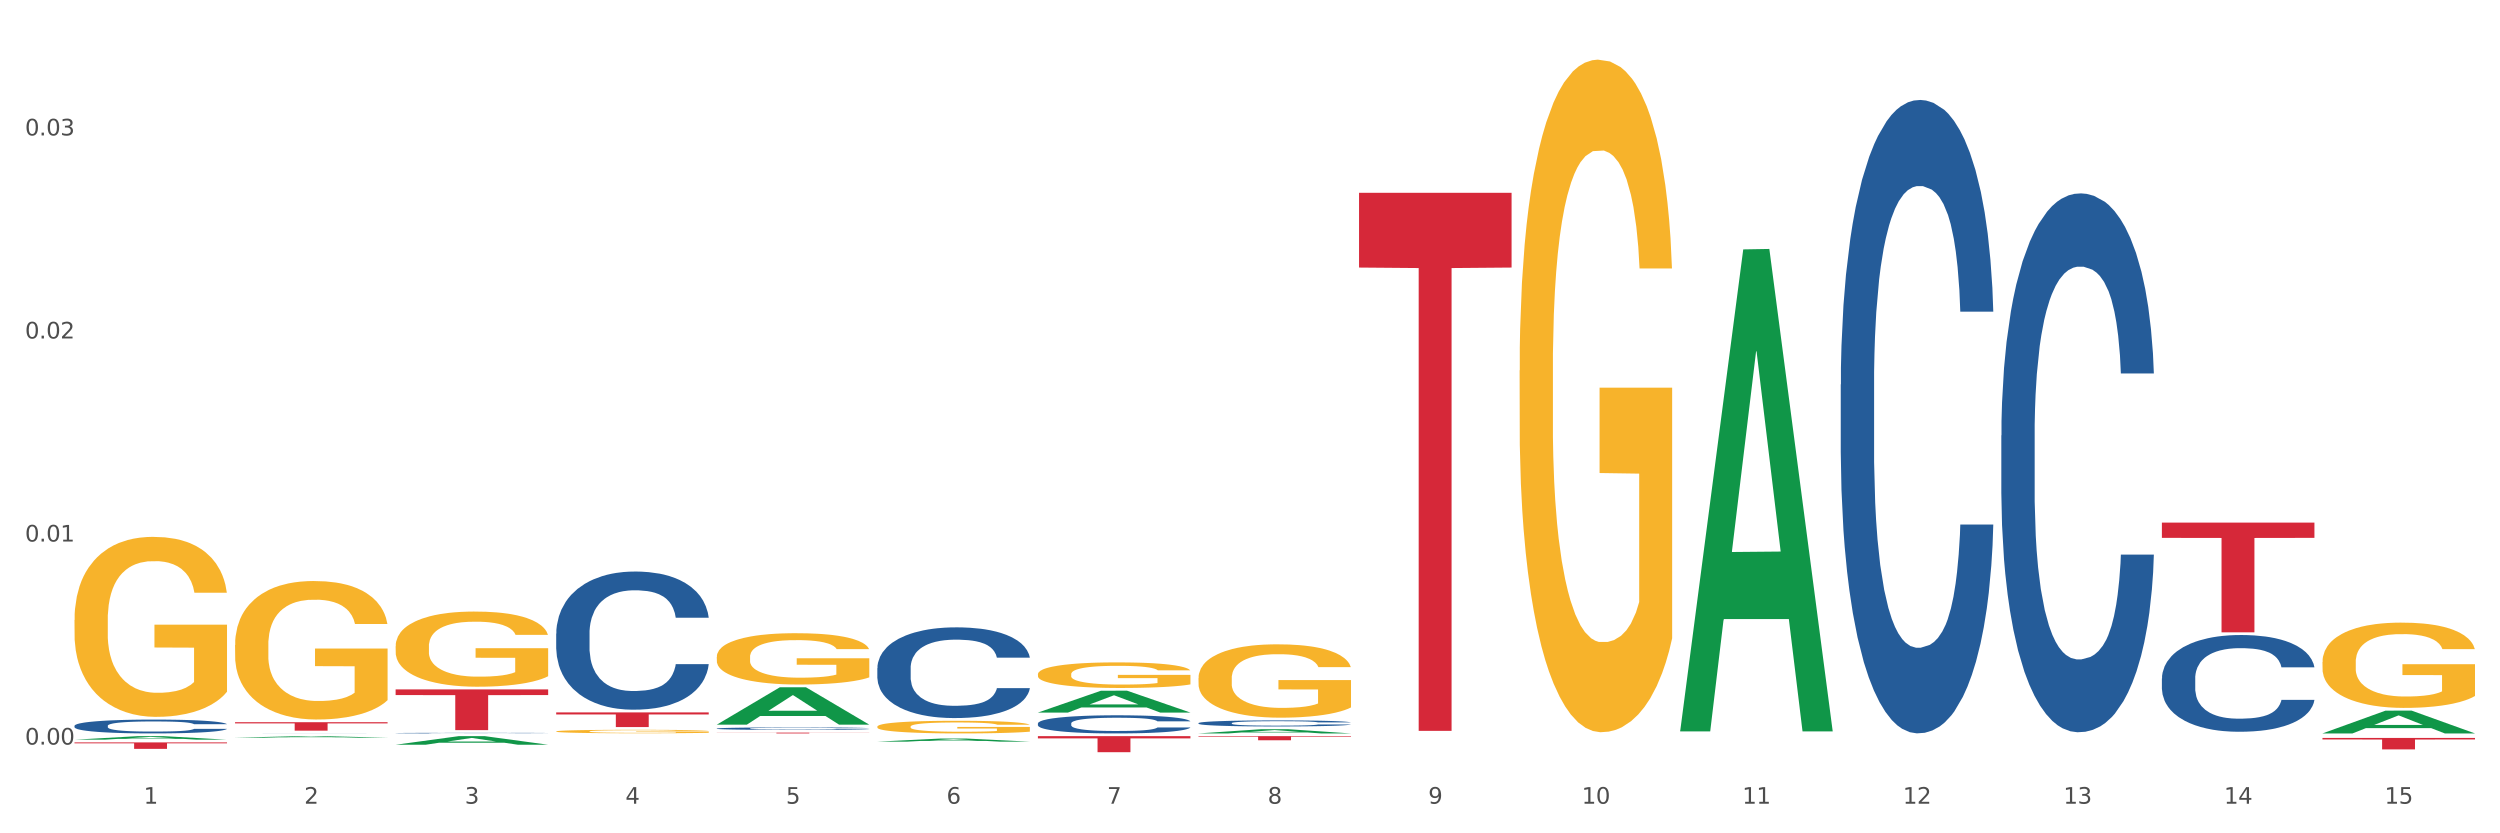 <?xml version="1.0" encoding="utf-8" standalone="no"?>
<!DOCTYPE svg PUBLIC "-//W3C//DTD SVG 1.1//EN"
  "http://www.w3.org/Graphics/SVG/1.1/DTD/svg11.dtd">
<svg xmlns:xlink="http://www.w3.org/1999/xlink" width="1080pt" height="360pt" viewBox="0 0 1080 360" xmlns="http://www.w3.org/2000/svg" version="1.1">
 <rect x="0" y="0" width="1080" height="360" fill="#333333" stroke="none"/>
 <defs>
  <style type="text/css">*{stroke-linejoin: round; stroke-linecap: butt}</style>
 </defs>
 <g id="figure_1">
  <g id="patch_1">
   <path d="M 0 360 
L 1080 360 
L 1080 0 
L 0 0 
z
" style="fill: #ffffff; stroke: #ffffff; stroke-linejoin: miter"/>
  </g>
  <g id="axes_1">
   <g id="matplotlib.axis_1">
    <g id="xtick_1">
     <g id="text_1">
      <!-- 1 -->
      <g style="fill: #4d4d4d" transform="translate(62.07 347.204) scale(0.096 -0.096)">
       <defs>
        <path id="DejaVuSans-31" d="M 794 531 
L 1825 531 
L 1825 4091 
L 703 3866 
L 703 4441 
L 1819 4666 
L 2450 4666 
L 2450 531 
L 3481 531 
L 3481 0 
L 794 0 
L 794 531 
z
" transform="scale(0.016)"/>
       </defs>
       <use xlink:href="#DejaVuSans-31"/>
      </g>
     </g>
    </g>
    <g id="xtick_2">
     <g id="text_2">
      <!-- 2 -->
      <g style="fill: #4d4d4d" transform="translate(131.436 347.204) scale(0.096 -0.096)">
       <defs>
        <path id="DejaVuSans-32" d="M 1228 531 
L 3431 531 
L 3431 0 
L 469 0 
L 469 531 
Q 828 903 1448 1529 
Q 2069 2156 2228 2338 
Q 2531 2678 2651 2914 
Q 2772 3150 2772 3378 
Q 2772 3750 2511 3984 
Q 2250 4219 1831 4219 
Q 1534 4219 1204 4116 
Q 875 4013 500 3803 
L 500 4441 
Q 881 4594 1212 4672 
Q 1544 4750 1819 4750 
Q 2544 4750 2975 4387 
Q 3406 4025 3406 3419 
Q 3406 3131 3298 2873 
Q 3191 2616 2906 2266 
Q 2828 2175 2409 1742 
Q 1991 1309 1228 531 
z
" transform="scale(0.016)"/>
       </defs>
       <use xlink:href="#DejaVuSans-32"/>
      </g>
     </g>
    </g>
    <g id="xtick_3">
     <g id="text_3">
      <!-- 3 -->
      <g style="fill: #4d4d4d" transform="translate(200.802 347.204) scale(0.096 -0.096)">
       <defs>
        <path id="DejaVuSans-33" d="M 2597 2516 
Q 3050 2419 3304 2112 
Q 3559 1806 3559 1356 
Q 3559 666 3084 287 
Q 2609 -91 1734 -91 
Q 1441 -91 1130 -33 
Q 819 25 488 141 
L 488 750 
Q 750 597 1062 519 
Q 1375 441 1716 441 
Q 2309 441 2620 675 
Q 2931 909 2931 1356 
Q 2931 1769 2642 2001 
Q 2353 2234 1838 2234 
L 1294 2234 
L 1294 2753 
L 1863 2753 
Q 2328 2753 2575 2939 
Q 2822 3125 2822 3475 
Q 2822 3834 2567 4026 
Q 2313 4219 1838 4219 
Q 1578 4219 1281 4162 
Q 984 4106 628 3988 
L 628 4550 
Q 988 4650 1302 4700 
Q 1616 4750 1894 4750 
Q 2613 4750 3031 4423 
Q 3450 4097 3450 3541 
Q 3450 3153 3228 2886 
Q 3006 2619 2597 2516 
z
" transform="scale(0.016)"/>
       </defs>
       <use xlink:href="#DejaVuSans-33"/>
      </g>
     </g>
    </g>
    <g id="xtick_4">
     <g id="text_4">
      <!-- 4 -->
      <g style="fill: #4d4d4d" transform="translate(270.169 347.204) scale(0.096 -0.096)">
       <defs>
        <path id="DejaVuSans-34" d="M 2419 4116 
L 825 1625 
L 2419 1625 
L 2419 4116 
z
M 2253 4666 
L 3047 4666 
L 3047 1625 
L 3713 1625 
L 3713 1100 
L 3047 1100 
L 3047 0 
L 2419 0 
L 2419 1100 
L 313 1100 
L 313 1709 
L 2253 4666 
z
" transform="scale(0.016)"/>
       </defs>
       <use xlink:href="#DejaVuSans-34"/>
      </g>
     </g>
    </g>
    <g id="xtick_5">
     <g id="text_5">
      <!-- 5 -->
      <g style="fill: #4d4d4d" transform="translate(339.535 347.204) scale(0.096 -0.096)">
       <defs>
        <path id="DejaVuSans-35" d="M 691 4666 
L 3169 4666 
L 3169 4134 
L 1269 4134 
L 1269 2991 
Q 1406 3038 1543 3061 
Q 1681 3084 1819 3084 
Q 2600 3084 3056 2656 
Q 3513 2228 3513 1497 
Q 3513 744 3044 326 
Q 2575 -91 1722 -91 
Q 1428 -91 1123 -41 
Q 819 9 494 109 
L 494 744 
Q 775 591 1075 516 
Q 1375 441 1709 441 
Q 2250 441 2565 725 
Q 2881 1009 2881 1497 
Q 2881 1984 2565 2268 
Q 2250 2553 1709 2553 
Q 1456 2553 1204 2497 
Q 953 2441 691 2322 
L 691 4666 
z
" transform="scale(0.016)"/>
       </defs>
       <use xlink:href="#DejaVuSans-35"/>
      </g>
     </g>
    </g>
    <g id="xtick_6">
     <g id="text_6">
      <!-- 6 -->
      <g style="fill: #4d4d4d" transform="translate(408.901 347.204) scale(0.096 -0.096)">
       <defs>
        <path id="DejaVuSans-36" d="M 2113 2584 
Q 1688 2584 1439 2293 
Q 1191 2003 1191 1497 
Q 1191 994 1439 701 
Q 1688 409 2113 409 
Q 2538 409 2786 701 
Q 3034 994 3034 1497 
Q 3034 2003 2786 2293 
Q 2538 2584 2113 2584 
z
M 3366 4563 
L 3366 3988 
Q 3128 4100 2886 4159 
Q 2644 4219 2406 4219 
Q 1781 4219 1451 3797 
Q 1122 3375 1075 2522 
Q 1259 2794 1537 2939 
Q 1816 3084 2150 3084 
Q 2853 3084 3261 2657 
Q 3669 2231 3669 1497 
Q 3669 778 3244 343 
Q 2819 -91 2113 -91 
Q 1303 -91 875 529 
Q 447 1150 447 2328 
Q 447 3434 972 4092 
Q 1497 4750 2381 4750 
Q 2619 4750 2861 4703 
Q 3103 4656 3366 4563 
z
" transform="scale(0.016)"/>
       </defs>
       <use xlink:href="#DejaVuSans-36"/>
      </g>
     </g>
    </g>
    <g id="xtick_7">
     <g id="text_7">
      <!-- 7 -->
      <g style="fill: #4d4d4d" transform="translate(478.267 347.204) scale(0.096 -0.096)">
       <defs>
        <path id="DejaVuSans-37" d="M 525 4666 
L 3525 4666 
L 3525 4397 
L 1831 0 
L 1172 0 
L 2766 4134 
L 525 4134 
L 525 4666 
z
" transform="scale(0.016)"/>
       </defs>
       <use xlink:href="#DejaVuSans-37"/>
      </g>
     </g>
    </g>
    <g id="xtick_8">
     <g id="text_8">
      <!-- 8 -->
      <g style="fill: #4d4d4d" transform="translate(547.634 347.204) scale(0.096 -0.096)">
       <defs>
        <path id="DejaVuSans-38" d="M 2034 2216 
Q 1584 2216 1326 1975 
Q 1069 1734 1069 1313 
Q 1069 891 1326 650 
Q 1584 409 2034 409 
Q 2484 409 2743 651 
Q 3003 894 3003 1313 
Q 3003 1734 2745 1975 
Q 2488 2216 2034 2216 
z
M 1403 2484 
Q 997 2584 770 2862 
Q 544 3141 544 3541 
Q 544 4100 942 4425 
Q 1341 4750 2034 4750 
Q 2731 4750 3128 4425 
Q 3525 4100 3525 3541 
Q 3525 3141 3298 2862 
Q 3072 2584 2669 2484 
Q 3125 2378 3379 2068 
Q 3634 1759 3634 1313 
Q 3634 634 3220 271 
Q 2806 -91 2034 -91 
Q 1263 -91 848 271 
Q 434 634 434 1313 
Q 434 1759 690 2068 
Q 947 2378 1403 2484 
z
M 1172 3481 
Q 1172 3119 1398 2916 
Q 1625 2713 2034 2713 
Q 2441 2713 2670 2916 
Q 2900 3119 2900 3481 
Q 2900 3844 2670 4047 
Q 2441 4250 2034 4250 
Q 1625 4250 1398 4047 
Q 1172 3844 1172 3481 
z
" transform="scale(0.016)"/>
       </defs>
       <use xlink:href="#DejaVuSans-38"/>
      </g>
     </g>
    </g>
    <g id="xtick_9">
     <g id="text_9">
      <!-- 9 -->
      <g style="fill: #4d4d4d" transform="translate(617 347.204) scale(0.096 -0.096)">
       <defs>
        <path id="DejaVuSans-39" d="M 703 97 
L 703 672 
Q 941 559 1184 500 
Q 1428 441 1663 441 
Q 2288 441 2617 861 
Q 2947 1281 2994 2138 
Q 2813 1869 2534 1725 
Q 2256 1581 1919 1581 
Q 1219 1581 811 2004 
Q 403 2428 403 3163 
Q 403 3881 828 4315 
Q 1253 4750 1959 4750 
Q 2769 4750 3195 4129 
Q 3622 3509 3622 2328 
Q 3622 1225 3098 567 
Q 2575 -91 1691 -91 
Q 1453 -91 1209 -44 
Q 966 3 703 97 
z
M 1959 2075 
Q 2384 2075 2632 2365 
Q 2881 2656 2881 3163 
Q 2881 3666 2632 3958 
Q 2384 4250 1959 4250 
Q 1534 4250 1286 3958 
Q 1038 3666 1038 3163 
Q 1038 2656 1286 2365 
Q 1534 2075 1959 2075 
z
" transform="scale(0.016)"/>
       </defs>
       <use xlink:href="#DejaVuSans-39"/>
      </g>
     </g>
    </g>
    <g id="xtick_10">
     <g id="text_10">
      <!-- 10 -->
      <g style="fill: #4d4d4d" transform="translate(683.312 347.204) scale(0.096 -0.096)">
       <defs>
        <path id="DejaVuSans-30" d="M 2034 4250 
Q 1547 4250 1301 3770 
Q 1056 3291 1056 2328 
Q 1056 1369 1301 889 
Q 1547 409 2034 409 
Q 2525 409 2770 889 
Q 3016 1369 3016 2328 
Q 3016 3291 2770 3770 
Q 2525 4250 2034 4250 
z
M 2034 4750 
Q 2819 4750 3233 4129 
Q 3647 3509 3647 2328 
Q 3647 1150 3233 529 
Q 2819 -91 2034 -91 
Q 1250 -91 836 529 
Q 422 1150 422 2328 
Q 422 3509 836 4129 
Q 1250 4750 2034 4750 
z
" transform="scale(0.016)"/>
       </defs>
       <use xlink:href="#DejaVuSans-31"/>
       <use xlink:href="#DejaVuSans-30" transform="translate(63.623 0)"/>
      </g>
     </g>
    </g>
    <g id="xtick_11">
     <g id="text_11">
      <!-- 11 -->
      <g style="fill: #4d4d4d" transform="translate(752.678 347.204) scale(0.096 -0.096)">
       <use xlink:href="#DejaVuSans-31"/>
       <use xlink:href="#DejaVuSans-31" transform="translate(63.623 0)"/>
      </g>
     </g>
    </g>
    <g id="xtick_12">
     <g id="text_12">
      <!-- 12 -->
      <g style="fill: #4d4d4d" transform="translate(822.044 347.204) scale(0.096 -0.096)">
       <use xlink:href="#DejaVuSans-31"/>
       <use xlink:href="#DejaVuSans-32" transform="translate(63.623 0)"/>
      </g>
     </g>
    </g>
    <g id="xtick_13">
     <g id="text_13">
      <!-- 13 -->
      <g style="fill: #4d4d4d" transform="translate(891.411 347.204) scale(0.096 -0.096)">
       <use xlink:href="#DejaVuSans-31"/>
       <use xlink:href="#DejaVuSans-33" transform="translate(63.623 0)"/>
      </g>
     </g>
    </g>
    <g id="xtick_14">
     <g id="text_14">
      <!-- 14 -->
      <g style="fill: #4d4d4d" transform="translate(960.777 347.204) scale(0.096 -0.096)">
       <use xlink:href="#DejaVuSans-31"/>
       <use xlink:href="#DejaVuSans-34" transform="translate(63.623 0)"/>
      </g>
     </g>
    </g>
    <g id="xtick_15">
     <g id="text_15">
      <!-- 15 -->
      <g style="fill: #4d4d4d" transform="translate(1030.143 347.204) scale(0.096 -0.096)">
       <use xlink:href="#DejaVuSans-31"/>
       <use xlink:href="#DejaVuSans-35" transform="translate(63.623 0)"/>
      </g>
     </g>
    </g>
    <g id="xtick_16"/>
    <g id="xtick_17"/>
    <g id="xtick_18"/>
    <g id="xtick_19"/>
    <g id="xtick_20"/>
    <g id="xtick_21"/>
    <g id="xtick_22"/>
    <g id="xtick_23"/>
    <g id="xtick_24"/>
    <g id="xtick_25"/>
    <g id="xtick_26"/>
    <g id="xtick_27"/>
    <g id="xtick_28"/>
    <g id="xtick_29"/>
   </g>
   <g id="matplotlib.axis_2">
    <g id="ytick_1">
     <g id="text_16">
      <!-- 0.00 -->
      <g style="fill: #4d4d4d" transform="translate(10.8 321.66) scale(0.096 -0.096)">
       <defs>
        <path id="DejaVuSans-2e" d="M 684 794 
L 1344 794 
L 1344 0 
L 684 0 
L 684 794 
z
" transform="scale(0.016)"/>
       </defs>
       <use xlink:href="#DejaVuSans-30"/>
       <use xlink:href="#DejaVuSans-2e" transform="translate(63.623 0)"/>
       <use xlink:href="#DejaVuSans-30" transform="translate(95.41 0)"/>
       <use xlink:href="#DejaVuSans-30" transform="translate(159.033 0)"/>
      </g>
     </g>
    </g>
    <g id="ytick_2">
     <g id="text_17">
      <!-- 0.01 -->
      <g style="fill: #4d4d4d" transform="translate(10.8 233.945) scale(0.096 -0.096)">
       <use xlink:href="#DejaVuSans-30"/>
       <use xlink:href="#DejaVuSans-2e" transform="translate(63.623 0)"/>
       <use xlink:href="#DejaVuSans-30" transform="translate(95.41 0)"/>
       <use xlink:href="#DejaVuSans-31" transform="translate(159.033 0)"/>
      </g>
     </g>
    </g>
    <g id="ytick_3">
     <g id="text_18">
      <!-- 0.02 -->
      <g style="fill: #4d4d4d" transform="translate(10.8 146.229) scale(0.096 -0.096)">
       <use xlink:href="#DejaVuSans-30"/>
       <use xlink:href="#DejaVuSans-2e" transform="translate(63.623 0)"/>
       <use xlink:href="#DejaVuSans-30" transform="translate(95.41 0)"/>
       <use xlink:href="#DejaVuSans-32" transform="translate(159.033 0)"/>
      </g>
     </g>
    </g>
    <g id="ytick_4">
     <g id="text_19">
      <!-- 0.03 -->
      <g style="fill: #4d4d4d" transform="translate(10.8 58.513) scale(0.096 -0.096)">
       <use xlink:href="#DejaVuSans-30"/>
       <use xlink:href="#DejaVuSans-2e" transform="translate(63.623 0)"/>
       <use xlink:href="#DejaVuSans-30" transform="translate(95.41 0)"/>
       <use xlink:href="#DejaVuSans-33" transform="translate(159.033 0)"/>
      </g>
     </g>
    </g>
    <g id="ytick_5"/>
    <g id="ytick_6"/>
    <g id="ytick_7"/>
    <g id="ytick_8"/>
   </g>
   <g id="PolyCollection_1">
    <path d="M 32.175 319.547 
L 32.243 319.546 
L 59.417 318.015 
L 70.695 318.013 
L 98.073 319.55 
L 85.029 319.55 
L 79.119 319.192 
L 51.061 319.192 
L 50.857 319.198 
L 45.151 319.55 
L 32.175 319.55 
L 32.175 319.547 
L 54.594 318.978 
L 75.586 318.977 
L 65.192 318.341 
L 65.056 318.338 
L 64.92 318.342 
L 54.526 318.977 
L 54.594 318.978 
L 32.175 319.547 
z
" clip-path="url(#pb8df8d0261)" style="fill: #109648"/>
    <path d="M 587.105 83.279 
L 653.003 83.279 
L 653.003 115.584 
L 627.081 115.802 
L 627.081 315.748 
L 612.871 315.748 
L 612.871 115.802 
L 587.105 115.584 
L 587.105 83.497 
L 587.105 83.279 
z
" clip-path="url(#pb8df8d0261)" style="fill: #d62839"/>
    <path d="M 517.739 318.013 
L 583.636 318.013 
L 583.636 318.259 
L 557.715 318.261 
L 557.715 319.785 
L 543.504 319.785 
L 543.504 318.261 
L 517.739 318.259 
L 517.739 318.015 
L 517.739 318.013 
z
" clip-path="url(#pb8df8d0261)" style="fill: #d62839"/>
    <path d="M 448.372 318.013 
L 514.27 318.013 
L 514.27 318.977 
L 488.348 318.984 
L 488.348 324.95 
L 474.138 324.95 
L 474.138 318.984 
L 448.372 318.977 
L 448.372 318.02 
L 448.372 318.013 
z
" clip-path="url(#pb8df8d0261)" style="fill: #d62839"/>
    <path d="M 309.64 316.493 
L 375.538 316.493 
L 375.538 316.542 
L 349.616 316.542 
L 349.616 316.844 
L 335.406 316.844 
L 335.406 316.542 
L 309.64 316.542 
L 309.64 316.493 
L 309.64 316.493 
z
" clip-path="url(#pb8df8d0261)" style="fill: #d62839"/>
    <path d="M 240.274 307.758 
L 306.172 307.758 
L 306.172 308.64 
L 280.25 308.646 
L 280.25 314.103 
L 266.039 314.103 
L 266.039 308.646 
L 240.274 308.64 
L 240.274 307.764 
L 240.274 307.758 
z
" clip-path="url(#pb8df8d0261)" style="fill: #d62839"/>
    <path d="M 170.907 297.834 
L 236.805 297.834 
L 236.805 300.276 
L 210.883 300.293 
L 210.883 315.407 
L 196.673 315.407 
L 196.673 300.293 
L 170.907 300.276 
L 170.907 297.851 
L 170.907 297.834 
z
" clip-path="url(#pb8df8d0261)" style="fill: #d62839"/>
    <path d="M 101.541 312.001 
L 167.439 312.001 
L 167.439 312.509 
L 141.517 312.513 
L 141.517 315.661 
L 127.307 315.661 
L 127.307 312.513 
L 101.541 312.509 
L 101.541 312.004 
L 101.541 312.001 
z
" clip-path="url(#pb8df8d0261)" style="fill: #d62839"/>
    <path d="M 32.175 320.719 
L 98.073 320.719 
L 98.073 321.106 
L 72.151 321.108 
L 72.151 323.501 
L 57.941 323.501 
L 57.941 321.108 
L 32.175 321.106 
L 32.175 320.722 
L 32.175 320.719 
z
" clip-path="url(#pb8df8d0261)" style="fill: #d62839"/>
    <path d="M 32.175 313.547 
L 32.253 313.541 
L 32.253 313.388 
L 32.487 313.181 
L 33.343 312.798 
L 34.434 312.508 
L 36.303 312.169 
L 37.316 312.027 
L 38.64 311.868 
L 41.366 311.611 
L 44.482 311.393 
L 46.663 311.272 
L 48.299 311.196 
L 51.96 311.059 
L 54.063 310.999 
L 56.244 310.95 
L 58.114 310.917 
L 61.229 310.879 
L 63.722 310.862 
L 66.604 310.857 
L 69.019 310.862 
L 72.212 310.884 
L 76.886 310.95 
L 78.677 310.988 
L 81.092 311.054 
L 83.585 311.141 
L 85.61 311.229 
L 87.947 311.354 
L 90.361 311.518 
L 92.698 311.726 
L 94.334 311.918 
L 95.658 312.12 
L 96.827 312.366 
L 97.683 312.634 
L 98.073 312.858 
L 83.818 312.858 
L 83.429 312.656 
L 82.65 312.437 
L 81.871 312.289 
L 81.014 312.169 
L 79.69 312.032 
L 78.522 311.945 
L 76.574 311.841 
L 74.783 311.775 
L 73.303 311.737 
L 71.511 311.704 
L 67.694 311.671 
L 64.968 311.671 
L 63.255 311.682 
L 61.151 311.71 
L 59.36 311.748 
L 57.257 311.814 
L 55.621 311.885 
L 53.985 311.978 
L 53.05 312.043 
L 51.648 312.164 
L 50.714 312.262 
L 49.467 312.432 
L 48.766 312.552 
L 47.52 312.863 
L 46.975 313.093 
L 46.741 313.252 
L 46.585 313.427 
L 46.585 314.28 
L 47.053 314.662 
L 47.442 314.826 
L 48.065 315.012 
L 49.234 315.253 
L 50.947 315.488 
L 52.739 315.658 
L 54.219 315.761 
L 55.621 315.838 
L 57.023 315.898 
L 58.737 315.953 
L 60.139 315.986 
L 62.242 316.018 
L 64.734 316.035 
L 66.682 316.035 
L 70.654 316.007 
L 72.446 315.98 
L 74.16 315.942 
L 76.029 315.882 
L 77.509 315.816 
L 78.366 315.767 
L 79.768 315.663 
L 80.858 315.554 
L 81.793 315.428 
L 82.416 315.319 
L 83.117 315.154 
L 83.663 314.969 
L 83.818 314.87 
L 98.073 314.87 
L 97.761 315.067 
L 97.216 315.258 
L 96.126 315.515 
L 95.269 315.663 
L 93.945 315.843 
L 92.542 315.997 
L 90.595 316.166 
L 88.804 316.292 
L 86.934 316.401 
L 84.909 316.5 
L 81.248 316.636 
L 79.924 316.675 
L 77.12 316.74 
L 74.939 316.778 
L 71.745 316.817 
L 68.473 316.839 
L 65.046 316.844 
L 62.008 316.833 
L 58.659 316.8 
L 56.556 316.767 
L 54.219 316.718 
L 51.493 316.642 
L 48.922 316.549 
L 46.507 316.439 
L 44.248 316.314 
L 42.145 316.172 
L 39.419 315.936 
L 37.394 315.707 
L 35.914 315.493 
L 34.901 315.313 
L 33.889 315.083 
L 33.343 314.925 
L 32.487 314.542 
L 32.175 314.187 
L 32.175 313.547 
z
" clip-path="url(#pb8df8d0261)" style="fill: #255c99"/>
    <path d="M 101.541 316.836 
L 101.619 316.836 
L 101.619 316.836 
L 101.853 316.836 
L 102.71 316.835 
L 103.8 316.834 
L 105.67 316.833 
L 106.682 316.833 
L 108.006 316.833 
L 110.733 316.832 
L 113.848 316.831 
L 116.029 316.831 
L 117.665 316.831 
L 121.326 316.831 
L 123.429 316.831 
L 125.61 316.83 
L 127.48 316.83 
L 130.595 316.83 
L 133.088 316.83 
L 135.97 316.83 
L 138.385 316.83 
L 141.578 316.83 
L 146.252 316.83 
L 148.044 316.83 
L 150.458 316.831 
L 152.951 316.831 
L 154.976 316.831 
L 157.313 316.831 
L 159.728 316.832 
L 162.064 316.832 
L 163.7 316.833 
L 165.024 316.833 
L 166.193 316.834 
L 167.05 316.834 
L 167.439 316.835 
L 153.185 316.835 
L 152.795 316.834 
L 152.016 316.834 
L 151.237 316.834 
L 150.38 316.833 
L 149.056 316.833 
L 147.888 316.833 
L 145.941 316.832 
L 144.149 316.832 
L 142.669 316.832 
L 140.877 316.832 
L 137.061 316.832 
L 134.334 316.832 
L 132.621 316.832 
L 130.518 316.832 
L 128.726 316.832 
L 126.623 316.832 
L 124.987 316.833 
L 123.351 316.833 
L 122.417 316.833 
L 121.015 316.833 
L 120.08 316.833 
L 118.834 316.834 
L 118.133 316.834 
L 116.886 316.835 
L 116.341 316.835 
L 116.107 316.836 
L 115.952 316.836 
L 115.952 316.838 
L 116.419 316.839 
L 116.808 316.839 
L 117.431 316.84 
L 118.6 316.84 
L 120.314 316.841 
L 122.105 316.841 
L 123.585 316.842 
L 124.987 316.842 
L 126.389 316.842 
L 128.103 316.842 
L 129.505 316.842 
L 131.608 316.842 
L 134.101 316.842 
L 136.048 316.842 
L 140.021 316.842 
L 141.812 316.842 
L 143.526 316.842 
L 145.395 316.842 
L 146.875 316.842 
L 147.732 316.842 
L 149.134 316.841 
L 150.225 316.841 
L 151.159 316.841 
L 151.783 316.841 
L 152.484 316.84 
L 153.029 316.84 
L 153.185 316.839 
L 167.439 316.839 
L 167.128 316.84 
L 166.582 316.84 
L 165.492 316.841 
L 164.635 316.841 
L 163.311 316.842 
L 161.909 316.842 
L 159.961 316.842 
L 158.17 316.843 
L 156.3 316.843 
L 154.275 316.843 
L 150.614 316.844 
L 149.29 316.844 
L 146.486 316.844 
L 144.305 316.844 
L 141.111 316.844 
L 137.84 316.844 
L 134.412 316.844 
L 131.374 316.844 
L 128.025 316.844 
L 125.922 316.844 
L 123.585 316.844 
L 120.859 316.844 
L 118.288 316.843 
L 115.874 316.843 
L 113.615 316.843 
L 111.512 316.842 
L 108.785 316.842 
L 106.76 316.841 
L 105.28 316.841 
L 104.267 316.841 
L 103.255 316.84 
L 102.71 316.84 
L 101.853 316.839 
L 101.541 316.838 
L 101.541 316.836 
z
" clip-path="url(#pb8df8d0261)" style="fill: #255c99"/>
    <path d="M 170.907 316.697 
L 170.985 316.696 
L 170.985 316.689 
L 171.219 316.68 
L 172.076 316.663 
L 173.166 316.65 
L 175.036 316.635 
L 176.048 316.629 
L 177.373 316.621 
L 180.099 316.61 
L 183.215 316.6 
L 185.396 316.595 
L 187.031 316.591 
L 190.692 316.585 
L 192.796 316.583 
L 194.977 316.58 
L 196.846 316.579 
L 199.962 316.577 
L 202.454 316.576 
L 205.336 316.576 
L 207.751 316.576 
L 210.945 316.577 
L 215.618 316.58 
L 217.41 316.582 
L 219.825 316.585 
L 222.317 316.589 
L 224.342 316.593 
L 226.679 316.598 
L 229.094 316.606 
L 231.431 316.615 
L 233.066 316.624 
L 234.391 316.633 
L 235.559 316.644 
L 236.416 316.656 
L 236.805 316.666 
L 222.551 316.666 
L 222.161 316.657 
L 221.382 316.647 
L 220.604 316.64 
L 219.747 316.635 
L 218.422 316.629 
L 217.254 316.625 
L 215.307 316.62 
L 213.515 316.617 
L 212.035 316.616 
L 210.244 316.614 
L 206.427 316.613 
L 203.701 316.613 
L 201.987 316.613 
L 199.884 316.614 
L 198.092 316.616 
L 195.989 316.619 
L 194.353 316.622 
L 192.718 316.626 
L 191.783 316.629 
L 190.381 316.635 
L 189.446 316.639 
L 188.2 316.647 
L 187.499 316.652 
L 186.252 316.666 
L 185.707 316.676 
L 185.474 316.683 
L 185.318 316.691 
L 185.318 316.729 
L 185.785 316.746 
L 186.175 316.754 
L 186.798 316.762 
L 187.966 316.773 
L 189.68 316.783 
L 191.471 316.791 
L 192.951 316.796 
L 194.353 316.799 
L 195.755 316.802 
L 197.469 316.804 
L 198.871 316.806 
L 200.974 316.807 
L 203.467 316.808 
L 205.414 316.808 
L 209.387 316.807 
L 211.178 316.805 
L 212.892 316.804 
L 214.761 316.801 
L 216.241 316.798 
L 217.098 316.796 
L 218.5 316.791 
L 219.591 316.786 
L 220.526 316.781 
L 221.149 316.776 
L 221.85 316.768 
L 222.395 316.76 
L 222.551 316.756 
L 236.805 316.756 
L 236.494 316.765 
L 235.949 316.773 
L 234.858 316.785 
L 234.001 316.791 
L 232.677 316.799 
L 231.275 316.806 
L 229.328 316.814 
L 227.536 316.819 
L 225.667 316.824 
L 223.641 316.829 
L 219.98 316.835 
L 218.656 316.836 
L 215.852 316.839 
L 213.671 316.841 
L 210.477 316.843 
L 207.206 316.844 
L 203.779 316.844 
L 200.741 316.844 
L 197.391 316.842 
L 195.288 316.841 
L 192.951 316.838 
L 190.225 316.835 
L 187.655 316.831 
L 185.24 316.826 
L 182.981 316.82 
L 180.878 316.814 
L 178.152 316.803 
L 176.126 316.793 
L 174.646 316.784 
L 173.634 316.776 
L 172.621 316.765 
L 172.076 316.758 
L 171.219 316.741 
L 170.907 316.725 
L 170.907 316.697 
z
" clip-path="url(#pb8df8d0261)" style="fill: #255c99"/>
    <path d="M 240.274 273.719 
L 240.352 273.665 
L 240.352 272.139 
L 240.585 270.067 
L 241.442 266.251 
L 242.533 263.362 
L 244.402 259.983 
L 245.415 258.565 
L 246.739 256.985 
L 249.465 254.423 
L 252.581 252.242 
L 254.762 251.043 
L 256.398 250.28 
L 260.059 248.917 
L 262.162 248.317 
L 264.343 247.827 
L 266.212 247.5 
L 269.328 247.118 
L 271.821 246.955 
L 274.703 246.9 
L 277.117 246.955 
L 280.311 247.173 
L 284.985 247.827 
L 286.776 248.208 
L 289.191 248.863 
L 291.683 249.735 
L 293.709 250.607 
L 296.045 251.861 
L 298.46 253.496 
L 300.797 255.567 
L 302.433 257.475 
L 303.757 259.492 
L 304.925 261.945 
L 305.782 264.616 
L 306.172 266.851 
L 291.917 266.851 
L 291.528 264.834 
L 290.749 262.654 
L 289.97 261.182 
L 289.113 259.983 
L 287.789 258.62 
L 286.62 257.748 
L 284.673 256.712 
L 282.881 256.058 
L 281.401 255.676 
L 279.61 255.349 
L 275.793 255.022 
L 273.067 255.022 
L 271.353 255.131 
L 269.25 255.404 
L 267.458 255.785 
L 265.355 256.44 
L 263.72 257.148 
L 262.084 258.075 
L 261.149 258.729 
L 259.747 259.928 
L 258.812 260.909 
L 257.566 262.599 
L 256.865 263.798 
L 255.619 266.906 
L 255.073 269.195 
L 254.84 270.776 
L 254.684 272.52 
L 254.684 281.024 
L 255.151 284.84 
L 255.541 286.475 
L 256.164 288.328 
L 257.332 290.727 
L 259.046 293.071 
L 260.838 294.761 
L 262.318 295.796 
L 263.72 296.559 
L 265.122 297.159 
L 266.835 297.704 
L 268.237 298.031 
L 270.341 298.358 
L 272.833 298.522 
L 274.78 298.522 
L 278.753 298.249 
L 280.545 297.977 
L 282.258 297.595 
L 284.128 296.995 
L 285.608 296.341 
L 286.465 295.851 
L 287.867 294.815 
L 288.957 293.725 
L 289.892 292.471 
L 290.515 291.381 
L 291.216 289.746 
L 291.761 287.892 
L 291.917 286.911 
L 306.172 286.911 
L 305.86 288.873 
L 305.315 290.781 
L 304.224 293.343 
L 303.367 294.815 
L 302.043 296.614 
L 300.641 298.14 
L 298.694 299.83 
L 296.902 301.084 
L 295.033 302.174 
L 293.008 303.155 
L 289.347 304.518 
L 288.022 304.9 
L 285.218 305.554 
L 283.037 305.935 
L 279.844 306.317 
L 276.572 306.535 
L 273.145 306.589 
L 270.107 306.48 
L 266.757 306.153 
L 264.654 305.826 
L 262.318 305.336 
L 259.591 304.572 
L 257.021 303.646 
L 254.606 302.556 
L 252.347 301.302 
L 250.244 299.885 
L 247.518 297.541 
L 245.493 295.251 
L 244.013 293.125 
L 243 291.326 
L 241.987 289.037 
L 241.442 287.456 
L 240.585 283.64 
L 240.274 280.097 
L 240.274 273.719 
z
" clip-path="url(#pb8df8d0261)" style="fill: #255c99"/>
    <path d="M 309.64 314.725 
L 309.718 314.724 
L 309.718 314.696 
L 309.951 314.658 
L 310.808 314.589 
L 311.899 314.536 
L 313.768 314.474 
L 314.781 314.449 
L 316.105 314.42 
L 318.831 314.373 
L 321.947 314.333 
L 324.128 314.312 
L 325.764 314.298 
L 329.425 314.273 
L 331.528 314.262 
L 333.709 314.253 
L 335.578 314.247 
L 338.694 314.24 
L 341.187 314.237 
L 344.069 314.236 
L 346.484 314.237 
L 349.677 314.241 
L 354.351 314.253 
L 356.142 314.26 
L 358.557 314.272 
L 361.05 314.288 
L 363.075 314.304 
L 365.412 314.326 
L 367.826 314.356 
L 370.163 314.394 
L 371.799 314.429 
L 373.123 314.466 
L 374.291 314.51 
L 375.148 314.559 
L 375.538 314.6 
L 361.283 314.6 
L 360.894 314.563 
L 360.115 314.523 
L 359.336 314.496 
L 358.479 314.474 
L 357.155 314.45 
L 355.987 314.434 
L 354.039 314.415 
L 352.248 314.403 
L 350.768 314.396 
L 348.976 314.39 
L 345.159 314.384 
L 342.433 314.384 
L 340.719 314.386 
L 338.616 314.391 
L 336.825 314.398 
L 334.722 314.41 
L 333.086 314.423 
L 331.45 314.44 
L 330.515 314.452 
L 329.113 314.473 
L 328.179 314.491 
L 326.932 314.522 
L 326.231 314.544 
L 324.985 314.601 
L 324.44 314.642 
L 324.206 314.671 
L 324.05 314.703 
L 324.05 314.858 
L 324.518 314.927 
L 324.907 314.957 
L 325.53 314.991 
L 326.699 315.035 
L 328.412 315.077 
L 330.204 315.108 
L 331.684 315.127 
L 333.086 315.141 
L 334.488 315.152 
L 336.202 315.162 
L 337.604 315.168 
L 339.707 315.174 
L 342.199 315.177 
L 344.147 315.177 
L 348.119 315.172 
L 349.911 315.167 
L 351.624 315.16 
L 353.494 315.149 
L 354.974 315.137 
L 355.831 315.128 
L 357.233 315.109 
L 358.323 315.089 
L 359.258 315.066 
L 359.881 315.047 
L 360.582 315.017 
L 361.127 314.983 
L 361.283 314.965 
L 375.538 314.965 
L 375.226 315.001 
L 374.681 315.036 
L 373.59 315.082 
L 372.734 315.109 
L 371.409 315.142 
L 370.007 315.17 
L 368.06 315.201 
L 366.268 315.223 
L 364.399 315.243 
L 362.374 315.261 
L 358.713 315.286 
L 357.389 315.293 
L 354.584 315.305 
L 352.403 315.312 
L 349.21 315.319 
L 345.938 315.323 
L 342.511 315.324 
L 339.473 315.322 
L 336.124 315.316 
L 334.021 315.31 
L 331.684 315.301 
L 328.957 315.287 
L 326.387 315.27 
L 323.972 315.25 
L 321.713 315.227 
L 319.61 315.202 
L 316.884 315.159 
L 314.859 315.117 
L 313.379 315.078 
L 312.366 315.046 
L 311.354 315.004 
L 310.808 314.975 
L 309.951 314.906 
L 309.64 314.841 
L 309.64 314.725 
z
" clip-path="url(#pb8df8d0261)" style="fill: #255c99"/>
    <path d="M 933.936 225.774 
L 999.834 225.774 
L 999.834 232.358 
L 973.912 232.403 
L 973.912 273.155 
L 959.702 273.155 
L 959.702 232.403 
L 933.936 232.358 
L 933.936 225.818 
L 933.936 225.774 
z
" clip-path="url(#pb8df8d0261)" style="fill: #d62839"/>
    <path d="M 379.006 288.622 
L 379.084 288.586 
L 379.084 287.584 
L 379.318 286.224 
L 380.175 283.719 
L 381.265 281.822 
L 383.134 279.602 
L 384.147 278.672 
L 385.471 277.634 
L 388.198 275.952 
L 391.313 274.52 
L 393.494 273.732 
L 395.13 273.231 
L 398.791 272.337 
L 400.894 271.943 
L 403.075 271.621 
L 404.945 271.406 
L 408.06 271.155 
L 410.553 271.048 
L 413.435 271.012 
L 415.85 271.048 
L 419.043 271.191 
L 423.717 271.621 
L 425.509 271.871 
L 427.923 272.301 
L 430.416 272.873 
L 432.441 273.446 
L 434.778 274.269 
L 437.193 275.343 
L 439.529 276.703 
L 441.165 277.956 
L 442.489 279.28 
L 443.658 280.891 
L 444.515 282.645 
L 444.904 284.112 
L 430.65 284.112 
L 430.26 282.788 
L 429.481 281.356 
L 428.702 280.39 
L 427.845 279.602 
L 426.521 278.708 
L 425.353 278.135 
L 423.405 277.455 
L 421.614 277.025 
L 420.134 276.775 
L 418.342 276.56 
L 414.526 276.345 
L 411.799 276.345 
L 410.086 276.417 
L 407.982 276.596 
L 406.191 276.846 
L 404.088 277.276 
L 402.452 277.741 
L 400.816 278.35 
L 399.882 278.779 
L 398.479 279.567 
L 397.545 280.211 
L 396.298 281.321 
L 395.597 282.108 
L 394.351 284.148 
L 393.806 285.651 
L 393.572 286.689 
L 393.416 287.835 
L 393.416 293.419 
L 393.884 295.924 
L 394.273 296.998 
L 394.896 298.215 
L 396.065 299.79 
L 397.778 301.329 
L 399.57 302.438 
L 401.05 303.118 
L 402.452 303.619 
L 403.854 304.013 
L 405.568 304.371 
L 406.97 304.586 
L 409.073 304.801 
L 411.566 304.908 
L 413.513 304.908 
L 417.485 304.729 
L 419.277 304.55 
L 420.991 304.3 
L 422.86 303.906 
L 424.34 303.476 
L 425.197 303.154 
L 426.599 302.474 
L 427.69 301.758 
L 428.624 300.935 
L 429.247 300.219 
L 429.948 299.145 
L 430.494 297.928 
L 430.65 297.284 
L 444.904 297.284 
L 444.592 298.573 
L 444.047 299.825 
L 442.957 301.508 
L 442.1 302.474 
L 440.776 303.655 
L 439.374 304.657 
L 437.426 305.767 
L 435.635 306.59 
L 433.765 307.306 
L 431.74 307.95 
L 428.079 308.845 
L 426.755 309.096 
L 423.951 309.525 
L 421.77 309.776 
L 418.576 310.026 
L 415.304 310.17 
L 411.877 310.205 
L 408.839 310.134 
L 405.49 309.919 
L 403.387 309.704 
L 401.05 309.382 
L 398.324 308.881 
L 395.753 308.273 
L 393.339 307.557 
L 391.08 306.733 
L 388.976 305.803 
L 386.25 304.264 
L 384.225 302.76 
L 382.745 301.365 
L 381.732 300.183 
L 380.72 298.68 
L 380.175 297.642 
L 379.318 295.137 
L 379.006 292.81 
L 379.006 288.622 
z
" clip-path="url(#pb8df8d0261)" style="fill: #255c99"/>
    <path d="M 517.739 312.387 
L 517.816 312.385 
L 517.816 312.318 
L 518.05 312.227 
L 518.907 312.059 
L 519.997 311.933 
L 521.867 311.784 
L 522.88 311.722 
L 524.204 311.652 
L 526.93 311.54 
L 530.046 311.444 
L 532.227 311.391 
L 533.863 311.358 
L 537.523 311.298 
L 539.627 311.272 
L 541.808 311.25 
L 543.677 311.236 
L 546.793 311.219 
L 549.285 311.212 
L 552.167 311.21 
L 554.582 311.212 
L 557.776 311.222 
L 562.449 311.25 
L 564.241 311.267 
L 566.656 311.296 
L 569.148 311.334 
L 571.173 311.372 
L 573.51 311.427 
L 575.925 311.499 
L 578.262 311.59 
L 579.898 311.674 
L 581.222 311.763 
L 582.39 311.87 
L 583.247 311.988 
L 583.636 312.086 
L 569.382 312.086 
L 568.992 311.997 
L 568.214 311.901 
L 567.435 311.837 
L 566.578 311.784 
L 565.254 311.724 
L 564.085 311.686 
L 562.138 311.64 
L 560.346 311.612 
L 558.866 311.595 
L 557.075 311.581 
L 553.258 311.566 
L 550.532 311.566 
L 548.818 311.571 
L 546.715 311.583 
L 544.923 311.6 
L 542.82 311.629 
L 541.184 311.66 
L 539.549 311.7 
L 538.614 311.729 
L 537.212 311.782 
L 536.277 311.825 
L 535.031 311.899 
L 534.33 311.952 
L 533.084 312.088 
L 532.538 312.189 
L 532.305 312.258 
L 532.149 312.335 
L 532.149 312.708 
L 532.616 312.876 
L 533.006 312.948 
L 533.629 313.029 
L 534.797 313.134 
L 536.511 313.237 
L 538.302 313.312 
L 539.782 313.357 
L 541.184 313.391 
L 542.587 313.417 
L 544.3 313.441 
L 545.702 313.455 
L 547.805 313.47 
L 550.298 313.477 
L 552.245 313.477 
L 556.218 313.465 
L 558.009 313.453 
L 559.723 313.436 
L 561.593 313.41 
L 563.073 313.381 
L 563.929 313.359 
L 565.331 313.314 
L 566.422 313.266 
L 567.357 313.211 
L 567.98 313.163 
L 568.681 313.091 
L 569.226 313.01 
L 569.382 312.967 
L 583.636 312.967 
L 583.325 313.053 
L 582.78 313.137 
L 581.689 313.249 
L 580.832 313.314 
L 579.508 313.393 
L 578.106 313.46 
L 576.159 313.534 
L 574.367 313.589 
L 572.498 313.637 
L 570.472 313.68 
L 566.811 313.74 
L 565.487 313.757 
L 562.683 313.786 
L 560.502 313.802 
L 557.308 313.819 
L 554.037 313.829 
L 550.61 313.831 
L 547.572 313.826 
L 544.222 313.812 
L 542.119 313.798 
L 539.782 313.776 
L 537.056 313.743 
L 534.486 313.702 
L 532.071 313.654 
L 529.812 313.599 
L 527.709 313.537 
L 524.983 313.434 
L 522.957 313.333 
L 521.477 313.24 
L 520.465 313.161 
L 519.452 313.06 
L 518.907 312.991 
L 518.05 312.823 
L 517.739 312.668 
L 517.739 312.387 
z
" clip-path="url(#pb8df8d0261)" style="fill: #255c99"/>
    <path d="M 795.203 166.127 
L 795.281 165.877 
L 795.281 158.88 
L 795.515 149.383 
L 796.372 131.891 
L 797.462 118.646 
L 799.332 103.152 
L 800.344 96.655 
L 801.669 89.408 
L 804.395 77.663 
L 807.511 67.667 
L 809.692 62.169 
L 811.327 58.671 
L 814.988 52.423 
L 817.092 49.674 
L 819.273 47.425 
L 821.142 45.926 
L 824.258 44.176 
L 826.75 43.427 
L 829.632 43.177 
L 832.047 43.427 
L 835.241 44.426 
L 839.914 47.425 
L 841.706 49.174 
L 844.121 52.173 
L 846.613 56.172 
L 848.638 60.17 
L 850.975 65.918 
L 853.39 73.415 
L 855.727 82.911 
L 857.362 91.657 
L 858.687 100.903 
L 859.855 112.149 
L 860.712 124.394 
L 861.101 134.639 
L 846.847 134.639 
L 846.457 125.393 
L 845.678 115.397 
L 844.899 108.65 
L 844.043 103.152 
L 842.718 96.905 
L 841.55 92.907 
L 839.603 88.158 
L 837.811 85.16 
L 836.331 83.41 
L 834.54 81.911 
L 830.723 80.412 
L 827.997 80.412 
L 826.283 80.911 
L 824.18 82.161 
L 822.388 83.91 
L 820.285 86.909 
L 818.649 90.158 
L 817.014 94.406 
L 816.079 97.405 
L 814.677 102.902 
L 813.742 107.401 
L 812.496 115.147 
L 811.795 120.645 
L 810.548 134.889 
L 810.003 145.385 
L 809.77 152.632 
L 809.614 160.629 
L 809.614 199.613 
L 810.081 217.106 
L 810.471 224.603 
L 811.094 233.099 
L 812.262 244.095 
L 813.976 254.84 
L 815.767 262.587 
L 817.247 267.335 
L 818.649 270.834 
L 820.051 273.583 
L 821.765 276.082 
L 823.167 277.581 
L 825.27 279.08 
L 827.763 279.83 
L 829.71 279.83 
L 833.683 278.581 
L 835.474 277.331 
L 837.188 275.582 
L 839.057 272.833 
L 840.537 269.834 
L 841.394 267.585 
L 842.796 262.837 
L 843.887 257.839 
L 844.822 252.091 
L 845.445 247.093 
L 846.146 239.597 
L 846.691 231.1 
L 846.847 226.602 
L 861.101 226.602 
L 860.79 235.598 
L 860.245 244.345 
L 859.154 256.09 
L 858.297 262.837 
L 856.973 271.084 
L 855.571 278.081 
L 853.624 285.828 
L 851.832 291.575 
L 849.963 296.573 
L 847.937 301.071 
L 844.276 307.319 
L 842.952 309.068 
L 840.148 312.067 
L 837.967 313.816 
L 834.773 315.565 
L 831.502 316.565 
L 828.074 316.815 
L 825.037 316.315 
L 821.687 314.816 
L 819.584 313.316 
L 817.247 311.067 
L 814.521 307.569 
L 811.951 303.32 
L 809.536 298.323 
L 807.277 292.575 
L 805.174 286.078 
L 802.448 275.332 
L 800.422 264.836 
L 798.942 255.09 
L 797.93 246.844 
L 796.917 236.348 
L 796.372 229.101 
L 795.515 211.608 
L 795.203 195.365 
L 795.203 166.127 
z
" clip-path="url(#pb8df8d0261)" style="fill: #255c99"/>
    <path d="M 32.175 267.857 
L 32.253 267.786 
L 32.253 265.229 
L 32.408 263.028 
L 33.186 257.701 
L 34.353 253.298 
L 35.209 250.954 
L 36.065 249.037 
L 37.076 247.119 
L 38.321 245.13 
L 40.578 242.219 
L 41.978 240.727 
L 43.69 239.165 
L 46.802 236.892 
L 49.058 235.614 
L 51.392 234.548 
L 55.204 233.27 
L 57.694 232.702 
L 60.339 232.276 
L 63.529 231.992 
L 65.941 231.921 
L 71.231 232.134 
L 75.744 232.773 
L 77.922 233.27 
L 80.723 234.122 
L 82.201 234.69 
L 84.613 235.827 
L 87.103 237.318 
L 88.815 238.597 
L 91.382 241.011 
L 93.327 243.426 
L 95.116 246.409 
L 96.05 248.468 
L 96.75 250.386 
L 97.373 252.588 
L 97.995 256.068 
L 83.991 256.068 
L 83.446 253.582 
L 82.59 251.238 
L 81.346 248.966 
L 80.256 247.545 
L 78.389 245.77 
L 76.677 244.633 
L 74.888 243.781 
L 72.71 243.071 
L 70.998 242.716 
L 68.586 242.432 
L 63.84 242.503 
L 60.65 243.071 
L 58.472 243.781 
L 57.071 244.42 
L 55.827 245.13 
L 54.426 246.125 
L 52.792 247.616 
L 51.625 248.966 
L 50.458 250.67 
L 49.525 252.375 
L 48.669 254.363 
L 47.969 256.494 
L 47.424 258.695 
L 46.957 261.394 
L 46.568 265.868 
L 46.568 275.598 
L 46.724 277.8 
L 47.113 280.712 
L 47.58 282.913 
L 48.358 285.541 
L 49.058 287.316 
L 50.381 289.873 
L 51.859 292.004 
L 53.026 293.353 
L 54.193 294.489 
L 56.216 296.052 
L 58.472 297.33 
L 60.417 298.111 
L 63.062 298.822 
L 64.852 299.106 
L 66.408 299.248 
L 70.22 299.248 
L 72.943 299.035 
L 75.977 298.538 
L 78.311 297.898 
L 80.256 297.117 
L 82.435 295.839 
L 83.835 294.631 
L 83.835 279.788 
L 66.719 279.717 
L 66.719 269.845 
L 98.073 269.845 
L 98.073 298.822 
L 96.75 300.313 
L 95.272 301.662 
L 93.716 302.87 
L 91.382 304.361 
L 88.581 305.782 
L 86.091 306.776 
L 83.446 307.628 
L 80.334 308.409 
L 76.288 309.12 
L 73.799 309.404 
L 70.687 309.617 
L 67.03 309.688 
L 63.84 309.546 
L 60.728 309.191 
L 57.461 308.551 
L 54.271 307.628 
L 51.859 306.705 
L 49.447 305.569 
L 46.879 304.077 
L 44.857 302.657 
L 43.301 301.378 
L 41.589 299.745 
L 39.722 297.614 
L 38.321 295.697 
L 37.076 293.708 
L 35.754 291.152 
L 34.82 288.95 
L 33.887 286.18 
L 33.342 284.121 
L 32.72 280.925 
L 32.253 276.45 
L 32.175 267.857 
z
" clip-path="url(#pb8df8d0261)" style="fill: #f7b32b"/>
    <path d="M 933.936 293.105 
L 934.014 293.067 
L 934.014 291.998 
L 934.247 290.547 
L 935.104 287.875 
L 936.195 285.852 
L 938.064 283.485 
L 939.077 282.493 
L 940.401 281.386 
L 943.127 279.592 
L 946.243 278.065 
L 948.424 277.225 
L 950.06 276.69 
L 953.721 275.736 
L 955.824 275.316 
L 958.005 274.973 
L 959.874 274.744 
L 962.99 274.476 
L 965.483 274.362 
L 968.365 274.324 
L 970.779 274.362 
L 973.973 274.514 
L 978.647 274.973 
L 980.438 275.24 
L 982.853 275.698 
L 985.346 276.309 
L 987.371 276.919 
L 989.708 277.797 
L 992.122 278.943 
L 994.459 280.393 
L 996.095 281.729 
L 997.419 283.142 
L 998.587 284.86 
L 999.444 286.73 
L 999.834 288.295 
L 985.579 288.295 
L 985.19 286.883 
L 984.411 285.356 
L 983.632 284.325 
L 982.775 283.485 
L 981.451 282.531 
L 980.283 281.92 
L 978.335 281.195 
L 976.544 280.737 
L 975.064 280.47 
L 973.272 280.241 
L 969.455 280.011 
L 966.729 280.011 
L 965.015 280.088 
L 962.912 280.279 
L 961.121 280.546 
L 959.018 281.004 
L 957.382 281.5 
L 955.746 282.149 
L 954.811 282.607 
L 953.409 283.447 
L 952.475 284.134 
L 951.228 285.318 
L 950.527 286.157 
L 949.281 288.333 
L 948.736 289.937 
L 948.502 291.044 
L 948.346 292.265 
L 948.346 298.22 
L 948.814 300.892 
L 949.203 302.038 
L 949.826 303.336 
L 950.995 305.015 
L 952.708 306.657 
L 954.5 307.84 
L 955.98 308.565 
L 957.382 309.1 
L 958.784 309.52 
L 960.498 309.901 
L 961.9 310.13 
L 964.003 310.359 
L 966.495 310.474 
L 968.443 310.474 
L 972.415 310.283 
L 974.207 310.092 
L 975.92 309.825 
L 977.79 309.405 
L 979.27 308.947 
L 980.127 308.603 
L 981.529 307.878 
L 982.619 307.115 
L 983.554 306.237 
L 984.177 305.473 
L 984.878 304.328 
L 985.423 303.03 
L 985.579 302.343 
L 999.834 302.343 
L 999.522 303.717 
L 998.977 305.053 
L 997.886 306.848 
L 997.03 307.878 
L 995.705 309.138 
L 994.303 310.207 
L 992.356 311.39 
L 990.564 312.268 
L 988.695 313.032 
L 986.67 313.719 
L 983.009 314.673 
L 981.685 314.94 
L 978.88 315.398 
L 976.699 315.666 
L 973.506 315.933 
L 970.234 316.086 
L 966.807 316.124 
L 963.769 316.047 
L 960.42 315.818 
L 958.317 315.589 
L 955.98 315.246 
L 953.253 314.711 
L 950.683 314.062 
L 948.268 313.299 
L 946.009 312.421 
L 943.906 311.428 
L 941.18 309.787 
L 939.155 308.184 
L 937.675 306.695 
L 936.662 305.435 
L 935.65 303.832 
L 935.104 302.725 
L 934.247 300.053 
L 933.936 297.571 
L 933.936 293.105 
z
" clip-path="url(#pb8df8d0261)" style="fill: #255c99"/>
    <path d="M 1003.302 285.998 
L 1003.38 285.964 
L 1003.38 284.753 
L 1003.535 283.709 
L 1004.314 281.186 
L 1005.481 279.099 
L 1006.336 277.989 
L 1007.192 277.08 
L 1008.204 276.171 
L 1009.448 275.229 
L 1011.705 273.85 
L 1013.105 273.143 
L 1014.817 272.403 
L 1017.929 271.326 
L 1020.185 270.72 
L 1022.519 270.215 
L 1026.331 269.609 
L 1028.821 269.34 
L 1031.466 269.138 
L 1034.656 269.004 
L 1037.068 268.97 
L 1042.358 269.071 
L 1046.871 269.374 
L 1049.049 269.609 
L 1051.85 270.013 
L 1053.328 270.283 
L 1055.74 270.821 
L 1058.23 271.528 
L 1059.942 272.133 
L 1062.509 273.277 
L 1064.454 274.422 
L 1066.244 275.835 
L 1067.177 276.811 
L 1067.877 277.719 
L 1068.5 278.763 
L 1069.122 280.412 
L 1055.118 280.412 
L 1054.573 279.234 
L 1053.717 278.123 
L 1052.473 277.046 
L 1051.383 276.373 
L 1049.516 275.532 
L 1047.805 274.994 
L 1046.015 274.59 
L 1043.837 274.253 
L 1042.125 274.085 
L 1039.713 273.95 
L 1034.967 273.984 
L 1031.777 274.253 
L 1029.599 274.59 
L 1028.199 274.893 
L 1026.954 275.229 
L 1025.553 275.7 
L 1023.919 276.407 
L 1022.752 277.046 
L 1021.585 277.854 
L 1020.652 278.662 
L 1019.796 279.604 
L 1019.096 280.613 
L 1018.551 281.657 
L 1018.084 282.935 
L 1017.695 285.055 
L 1017.695 289.666 
L 1017.851 290.709 
L 1018.24 292.089 
L 1018.707 293.132 
L 1019.485 294.377 
L 1020.185 295.218 
L 1021.508 296.43 
L 1022.986 297.439 
L 1024.153 298.078 
L 1025.32 298.617 
L 1027.343 299.357 
L 1029.599 299.963 
L 1031.544 300.333 
L 1034.189 300.67 
L 1035.979 300.804 
L 1037.535 300.872 
L 1041.347 300.872 
L 1044.07 300.771 
L 1047.104 300.535 
L 1049.438 300.232 
L 1051.383 299.862 
L 1053.562 299.256 
L 1054.962 298.684 
L 1054.962 291.651 
L 1037.846 291.617 
L 1037.846 286.94 
L 1069.2 286.94 
L 1069.2 300.67 
L 1067.877 301.376 
L 1066.399 302.016 
L 1064.843 302.588 
L 1062.509 303.294 
L 1059.708 303.967 
L 1057.219 304.439 
L 1054.573 304.842 
L 1051.461 305.213 
L 1047.416 305.549 
L 1044.926 305.684 
L 1041.814 305.785 
L 1038.157 305.818 
L 1034.967 305.751 
L 1031.855 305.583 
L 1028.588 305.28 
L 1025.398 304.842 
L 1022.986 304.405 
L 1020.574 303.867 
L 1018.007 303.16 
L 1015.984 302.487 
L 1014.428 301.881 
L 1012.716 301.107 
L 1010.849 300.098 
L 1009.448 299.189 
L 1008.204 298.247 
L 1006.881 297.035 
L 1005.947 295.992 
L 1005.014 294.68 
L 1004.469 293.704 
L 1003.847 292.19 
L 1003.38 290.069 
L 1003.302 285.998 
z
" clip-path="url(#pb8df8d0261)" style="fill: #f7b32b"/>
    <path d="M 656.471 160.031 
L 656.549 159.765 
L 656.549 150.213 
L 656.704 141.986 
L 657.482 122.085 
L 658.649 105.632 
L 659.505 96.876 
L 660.361 89.711 
L 661.372 82.546 
L 662.617 75.116 
L 664.874 64.236 
L 666.274 58.664 
L 667.986 52.826 
L 671.098 44.335 
L 673.354 39.558 
L 675.688 35.578 
L 679.5 30.801 
L 681.99 28.678 
L 684.635 27.086 
L 687.825 26.025 
L 690.237 25.759 
L 695.527 26.556 
L 700.04 28.944 
L 702.218 30.801 
L 705.019 33.986 
L 706.497 36.108 
L 708.909 40.354 
L 711.399 45.927 
L 713.111 50.703 
L 715.678 59.725 
L 717.623 68.748 
L 719.412 79.893 
L 720.346 87.588 
L 721.046 94.753 
L 721.669 102.979 
L 722.291 115.981 
L 708.287 115.981 
L 707.742 106.694 
L 706.886 97.937 
L 705.642 89.446 
L 704.552 84.138 
L 702.685 77.504 
L 700.973 73.259 
L 699.184 70.074 
L 697.006 67.421 
L 695.294 66.094 
L 692.882 65.033 
L 688.136 65.298 
L 684.946 67.421 
L 682.768 70.074 
L 681.367 72.463 
L 680.123 75.116 
L 678.722 78.831 
L 677.088 84.404 
L 675.921 89.446 
L 674.754 95.814 
L 673.821 102.183 
L 672.965 109.613 
L 672.265 117.573 
L 671.72 125.8 
L 671.253 135.883 
L 670.864 152.601 
L 670.864 188.955 
L 671.02 197.181 
L 671.409 208.061 
L 671.876 216.287 
L 672.654 226.105 
L 673.354 232.739 
L 674.677 242.292 
L 676.155 250.253 
L 677.322 255.294 
L 678.489 259.54 
L 680.512 265.378 
L 682.768 270.155 
L 684.713 273.074 
L 687.358 275.727 
L 689.148 276.789 
L 690.704 277.319 
L 694.516 277.319 
L 697.239 276.523 
L 700.273 274.666 
L 702.607 272.277 
L 704.552 269.358 
L 706.731 264.582 
L 708.131 260.071 
L 708.131 204.611 
L 691.015 204.346 
L 691.015 167.461 
L 722.369 167.461 
L 722.369 275.727 
L 721.046 281.3 
L 719.568 286.341 
L 718.012 290.853 
L 715.678 296.425 
L 712.877 301.732 
L 710.387 305.447 
L 707.742 308.632 
L 704.63 311.55 
L 700.584 314.204 
L 698.095 315.265 
L 694.983 316.062 
L 691.326 316.327 
L 688.136 315.796 
L 685.024 314.469 
L 681.756 312.081 
L 678.567 308.632 
L 676.155 305.182 
L 673.743 300.936 
L 671.175 295.364 
L 669.153 290.056 
L 667.597 285.28 
L 665.885 279.177 
L 664.018 271.216 
L 662.617 264.051 
L 661.372 256.621 
L 660.05 247.068 
L 659.116 238.842 
L 658.183 228.493 
L 657.638 220.798 
L 657.016 208.857 
L 656.549 192.139 
L 656.471 160.031 
z
" clip-path="url(#pb8df8d0261)" style="fill: #f7b32b"/>
    <path d="M 517.739 292.992 
L 517.816 292.963 
L 517.816 291.921 
L 517.972 291.024 
L 518.75 288.853 
L 519.917 287.059 
L 520.773 286.104 
L 521.629 285.322 
L 522.64 284.541 
L 523.885 283.73 
L 526.141 282.544 
L 527.542 281.936 
L 529.253 281.299 
L 532.365 280.373 
L 534.621 279.852 
L 536.956 279.418 
L 540.768 278.897 
L 543.257 278.665 
L 545.903 278.491 
L 549.093 278.376 
L 551.504 278.347 
L 556.795 278.433 
L 561.307 278.694 
L 563.486 278.897 
L 566.287 279.244 
L 567.765 279.475 
L 570.177 279.939 
L 572.666 280.546 
L 574.378 281.067 
L 576.946 282.051 
L 578.891 283.036 
L 580.68 284.251 
L 581.614 285.091 
L 582.314 285.872 
L 582.936 286.769 
L 583.559 288.188 
L 569.554 288.188 
L 569.01 287.175 
L 568.154 286.219 
L 566.909 285.293 
L 565.82 284.714 
L 563.953 283.991 
L 562.241 283.528 
L 560.452 283.18 
L 558.273 282.891 
L 556.562 282.746 
L 554.15 282.63 
L 549.404 282.659 
L 546.214 282.891 
L 544.035 283.18 
L 542.635 283.441 
L 541.39 283.73 
L 539.99 284.135 
L 538.356 284.743 
L 537.189 285.293 
L 536.022 285.988 
L 535.088 286.683 
L 534.232 287.493 
L 533.532 288.361 
L 532.988 289.259 
L 532.521 290.358 
L 532.132 292.182 
L 532.132 296.147 
L 532.287 297.045 
L 532.676 298.231 
L 533.143 299.129 
L 533.921 300.199 
L 534.621 300.923 
L 535.944 301.965 
L 537.422 302.833 
L 538.589 303.383 
L 539.756 303.846 
L 541.779 304.483 
L 544.035 305.004 
L 545.981 305.323 
L 548.626 305.612 
L 550.415 305.728 
L 551.971 305.786 
L 555.784 305.786 
L 558.507 305.699 
L 561.541 305.496 
L 563.875 305.236 
L 565.82 304.917 
L 567.998 304.396 
L 569.399 303.904 
L 569.399 297.855 
L 552.282 297.826 
L 552.282 293.803 
L 583.636 293.803 
L 583.636 305.612 
L 582.314 306.22 
L 580.836 306.77 
L 579.28 307.262 
L 576.946 307.87 
L 574.145 308.449 
L 571.655 308.854 
L 569.01 309.201 
L 565.898 309.52 
L 561.852 309.809 
L 559.362 309.925 
L 556.25 310.012 
L 552.594 310.041 
L 549.404 309.983 
L 546.292 309.838 
L 543.024 309.577 
L 539.834 309.201 
L 537.422 308.825 
L 535.01 308.362 
L 532.443 307.754 
L 530.42 307.175 
L 528.864 306.654 
L 527.153 305.988 
L 525.285 305.12 
L 523.885 304.339 
L 522.64 303.528 
L 521.317 302.486 
L 520.384 301.589 
L 519.45 300.46 
L 518.906 299.621 
L 518.283 298.318 
L 517.816 296.495 
L 517.739 292.992 
z
" clip-path="url(#pb8df8d0261)" style="fill: #f7b32b"/>
    <path d="M 448.372 291.26 
L 448.45 291.25 
L 448.45 290.886 
L 448.606 290.573 
L 449.384 289.816 
L 450.551 289.189 
L 451.407 288.856 
L 452.262 288.583 
L 453.274 288.311 
L 454.519 288.028 
L 456.775 287.614 
L 458.175 287.402 
L 459.887 287.179 
L 462.999 286.856 
L 465.255 286.674 
L 467.589 286.523 
L 471.402 286.341 
L 473.891 286.26 
L 476.536 286.2 
L 479.726 286.159 
L 482.138 286.149 
L 487.429 286.179 
L 491.941 286.27 
L 494.12 286.341 
L 496.92 286.462 
L 498.399 286.543 
L 500.811 286.705 
L 503.3 286.917 
L 505.012 287.099 
L 507.579 287.442 
L 509.524 287.785 
L 511.314 288.21 
L 512.247 288.503 
L 512.948 288.775 
L 513.57 289.088 
L 514.192 289.583 
L 500.188 289.583 
L 499.644 289.23 
L 498.788 288.896 
L 497.543 288.573 
L 496.454 288.371 
L 494.586 288.119 
L 492.875 287.957 
L 491.085 287.836 
L 488.907 287.735 
L 487.195 287.684 
L 484.783 287.644 
L 480.038 287.654 
L 476.848 287.735 
L 474.669 287.836 
L 473.269 287.927 
L 472.024 288.028 
L 470.624 288.169 
L 468.99 288.381 
L 467.823 288.573 
L 466.656 288.816 
L 465.722 289.058 
L 464.866 289.341 
L 464.166 289.644 
L 463.621 289.957 
L 463.155 290.341 
L 462.766 290.977 
L 462.766 292.361 
L 462.921 292.674 
L 463.31 293.088 
L 463.777 293.401 
L 464.555 293.775 
L 465.255 294.027 
L 466.578 294.391 
L 468.056 294.694 
L 469.223 294.886 
L 470.39 295.048 
L 472.413 295.27 
L 474.669 295.452 
L 476.614 295.563 
L 479.26 295.664 
L 481.049 295.704 
L 482.605 295.724 
L 486.417 295.724 
L 489.14 295.694 
L 492.175 295.623 
L 494.509 295.532 
L 496.454 295.421 
L 498.632 295.239 
L 500.033 295.068 
L 500.033 292.957 
L 482.916 292.947 
L 482.916 291.543 
L 514.27 291.543 
L 514.27 295.664 
L 512.948 295.876 
L 511.469 296.068 
L 509.913 296.239 
L 507.579 296.452 
L 504.778 296.654 
L 502.289 296.795 
L 499.644 296.916 
L 496.531 297.027 
L 492.486 297.128 
L 489.996 297.169 
L 486.884 297.199 
L 483.227 297.209 
L 480.038 297.189 
L 476.925 297.138 
L 473.658 297.047 
L 470.468 296.916 
L 468.056 296.785 
L 465.644 296.623 
L 463.077 296.411 
L 461.054 296.209 
L 459.498 296.027 
L 457.786 295.795 
L 455.919 295.492 
L 454.519 295.219 
L 453.274 294.936 
L 451.951 294.573 
L 451.018 294.26 
L 450.084 293.866 
L 449.539 293.573 
L 448.917 293.118 
L 448.45 292.482 
L 448.372 291.26 
z
" clip-path="url(#pb8df8d0261)" style="fill: #f7b32b"/>
    <path d="M 379.006 313.902 
L 379.084 313.897 
L 379.084 313.717 
L 379.24 313.562 
L 380.018 313.188 
L 381.185 312.878 
L 382.04 312.713 
L 382.896 312.578 
L 383.908 312.443 
L 385.152 312.303 
L 387.409 312.099 
L 388.809 311.994 
L 390.521 311.884 
L 393.633 311.724 
L 395.889 311.634 
L 398.223 311.559 
L 402.035 311.469 
L 404.525 311.429 
L 407.17 311.399 
L 410.36 311.379 
L 412.772 311.374 
L 418.062 311.389 
L 422.575 311.434 
L 424.753 311.469 
L 427.554 311.529 
L 429.032 311.569 
L 431.444 311.649 
L 433.934 311.754 
L 435.646 311.844 
L 438.213 312.014 
L 440.158 312.184 
L 441.948 312.393 
L 442.881 312.538 
L 443.581 312.673 
L 444.204 312.828 
L 444.826 313.073 
L 430.822 313.073 
L 430.277 312.898 
L 429.422 312.733 
L 428.177 312.573 
L 427.087 312.473 
L 425.22 312.348 
L 423.509 312.268 
L 421.719 312.209 
L 419.541 312.159 
L 417.829 312.134 
L 415.417 312.114 
L 410.671 312.119 
L 407.481 312.159 
L 405.303 312.209 
L 403.903 312.253 
L 402.658 312.303 
L 401.257 312.373 
L 399.624 312.478 
L 398.456 312.573 
L 397.289 312.693 
L 396.356 312.813 
L 395.5 312.953 
L 394.8 313.103 
L 394.255 313.258 
L 393.788 313.447 
L 393.399 313.762 
L 393.399 314.446 
L 393.555 314.601 
L 393.944 314.806 
L 394.411 314.961 
L 395.189 315.146 
L 395.889 315.271 
L 397.212 315.45 
L 398.69 315.6 
L 399.857 315.695 
L 401.024 315.775 
L 403.047 315.885 
L 405.303 315.975 
L 407.248 316.03 
L 409.893 316.08 
L 411.683 316.1 
L 413.239 316.11 
L 417.051 316.11 
L 419.774 316.095 
L 422.808 316.06 
L 425.142 316.015 
L 427.087 315.96 
L 429.266 315.87 
L 430.666 315.785 
L 430.666 314.741 
L 413.55 314.736 
L 413.55 314.042 
L 444.904 314.042 
L 444.904 316.08 
L 443.581 316.185 
L 442.103 316.28 
L 440.547 316.365 
L 438.213 316.469 
L 435.412 316.569 
L 432.923 316.639 
L 430.277 316.699 
L 427.165 316.754 
L 423.12 316.804 
L 420.63 316.824 
L 417.518 316.839 
L 413.861 316.844 
L 410.671 316.834 
L 407.559 316.809 
L 404.292 316.764 
L 401.102 316.699 
L 398.69 316.634 
L 396.278 316.554 
L 393.711 316.449 
L 391.688 316.35 
L 390.132 316.26 
L 388.42 316.145 
L 386.553 315.995 
L 385.152 315.86 
L 383.908 315.72 
L 382.585 315.54 
L 381.651 315.385 
L 380.718 315.191 
L 380.173 315.046 
L 379.551 314.821 
L 379.084 314.506 
L 379.006 313.902 
z
" clip-path="url(#pb8df8d0261)" style="fill: #f7b32b"/>
    <path d="M 309.64 283.792 
L 309.718 283.772 
L 309.718 283.043 
L 309.873 282.415 
L 310.651 280.896 
L 311.818 279.64 
L 312.674 278.972 
L 313.53 278.425 
L 314.541 277.878 
L 315.786 277.311 
L 318.042 276.481 
L 319.443 276.056 
L 321.155 275.61 
L 324.267 274.962 
L 326.523 274.597 
L 328.857 274.294 
L 332.669 273.929 
L 335.159 273.767 
L 337.804 273.646 
L 340.994 273.565 
L 343.406 273.544 
L 348.696 273.605 
L 353.209 273.787 
L 355.387 273.929 
L 358.188 274.172 
L 359.666 274.334 
L 362.078 274.658 
L 364.568 275.084 
L 366.279 275.448 
L 368.847 276.137 
L 370.792 276.825 
L 372.581 277.676 
L 373.515 278.263 
L 374.215 278.81 
L 374.838 279.438 
L 375.46 280.43 
L 361.456 280.43 
L 360.911 279.721 
L 360.055 279.053 
L 358.81 278.405 
L 357.721 278 
L 355.854 277.494 
L 354.142 277.169 
L 352.353 276.926 
L 350.174 276.724 
L 348.463 276.623 
L 346.051 276.542 
L 341.305 276.562 
L 338.115 276.724 
L 335.937 276.926 
L 334.536 277.109 
L 333.292 277.311 
L 331.891 277.595 
L 330.257 278.02 
L 329.09 278.405 
L 327.923 278.891 
L 326.99 279.377 
L 326.134 279.944 
L 325.434 280.552 
L 324.889 281.179 
L 324.422 281.949 
L 324.033 283.225 
L 324.033 285.999 
L 324.189 286.627 
L 324.578 287.458 
L 325.045 288.085 
L 325.823 288.835 
L 326.523 289.341 
L 327.845 290.07 
L 329.324 290.678 
L 330.491 291.062 
L 331.658 291.386 
L 333.681 291.832 
L 335.937 292.196 
L 337.882 292.419 
L 340.527 292.622 
L 342.317 292.703 
L 343.873 292.743 
L 347.685 292.743 
L 350.408 292.683 
L 353.442 292.541 
L 355.776 292.358 
L 357.721 292.136 
L 359.9 291.771 
L 361.3 291.427 
L 361.3 287.194 
L 344.184 287.174 
L 344.184 284.359 
L 375.538 284.359 
L 375.538 292.622 
L 374.215 293.047 
L 372.737 293.432 
L 371.181 293.776 
L 368.847 294.201 
L 366.046 294.606 
L 363.556 294.89 
L 360.911 295.133 
L 357.799 295.356 
L 353.753 295.558 
L 351.264 295.639 
L 348.152 295.7 
L 344.495 295.72 
L 341.305 295.68 
L 338.193 295.579 
L 334.925 295.396 
L 331.736 295.133 
L 329.324 294.87 
L 326.912 294.546 
L 324.344 294.12 
L 322.322 293.715 
L 320.766 293.351 
L 319.054 292.885 
L 317.187 292.277 
L 315.786 291.731 
L 314.541 291.164 
L 313.219 290.435 
L 312.285 289.807 
L 311.352 289.017 
L 310.807 288.43 
L 310.184 287.518 
L 309.718 286.242 
L 309.64 283.792 
z
" clip-path="url(#pb8df8d0261)" style="fill: #f7b32b"/>
    <path d="M 240.274 315.966 
L 240.351 315.964 
L 240.351 315.915 
L 240.507 315.872 
L 241.285 315.77 
L 242.452 315.685 
L 243.308 315.64 
L 244.164 315.603 
L 245.175 315.566 
L 246.42 315.527 
L 248.676 315.471 
L 250.077 315.442 
L 251.788 315.412 
L 254.9 315.368 
L 257.157 315.344 
L 259.491 315.323 
L 263.303 315.298 
L 265.793 315.287 
L 268.438 315.279 
L 271.628 315.274 
L 274.04 315.272 
L 279.33 315.277 
L 283.843 315.289 
L 286.021 315.298 
L 288.822 315.315 
L 290.3 315.326 
L 292.712 315.348 
L 295.202 315.377 
L 296.913 315.401 
L 299.481 315.448 
L 301.426 315.494 
L 303.215 315.552 
L 304.149 315.592 
L 304.849 315.629 
L 305.471 315.671 
L 306.094 315.738 
L 292.089 315.738 
L 291.545 315.69 
L 290.689 315.645 
L 289.444 315.601 
L 288.355 315.574 
L 286.488 315.54 
L 284.776 315.518 
L 282.987 315.501 
L 280.808 315.487 
L 279.097 315.481 
L 276.685 315.475 
L 271.939 315.477 
L 268.749 315.487 
L 266.571 315.501 
L 265.17 315.514 
L 263.925 315.527 
L 262.525 315.546 
L 260.891 315.575 
L 259.724 315.601 
L 258.557 315.634 
L 257.623 315.667 
L 256.768 315.705 
L 256.067 315.746 
L 255.523 315.789 
L 255.056 315.841 
L 254.667 315.927 
L 254.667 316.115 
L 254.823 316.157 
L 255.212 316.213 
L 255.678 316.256 
L 256.456 316.307 
L 257.157 316.341 
L 258.479 316.39 
L 259.957 316.431 
L 261.124 316.457 
L 262.291 316.479 
L 264.314 316.509 
L 266.571 316.534 
L 268.516 316.549 
L 271.161 316.563 
L 272.95 316.568 
L 274.506 316.571 
L 278.319 316.571 
L 281.042 316.567 
L 284.076 316.557 
L 286.41 316.545 
L 288.355 316.53 
L 290.533 316.505 
L 291.934 316.482 
L 291.934 316.196 
L 274.818 316.194 
L 274.818 316.004 
L 306.172 316.004 
L 306.172 316.563 
L 304.849 316.592 
L 303.371 316.618 
L 301.815 316.641 
L 299.481 316.67 
L 296.68 316.697 
L 294.19 316.716 
L 291.545 316.733 
L 288.433 316.748 
L 284.387 316.761 
L 281.897 316.767 
L 278.785 316.771 
L 275.129 316.772 
L 271.939 316.77 
L 268.827 316.763 
L 265.559 316.75 
L 262.369 316.733 
L 259.957 316.715 
L 257.546 316.693 
L 254.978 316.664 
L 252.955 316.637 
L 251.399 316.612 
L 249.688 316.581 
L 247.82 316.539 
L 246.42 316.503 
L 245.175 316.464 
L 243.853 316.415 
L 242.919 316.372 
L 241.985 316.319 
L 241.441 316.279 
L 240.818 316.218 
L 240.351 316.131 
L 240.274 315.966 
z
" clip-path="url(#pb8df8d0261)" style="fill: #f7b32b"/>
    <path d="M 170.907 279.198 
L 170.985 279.169 
L 170.985 278.101 
L 171.141 277.182 
L 171.919 274.957 
L 173.086 273.119 
L 173.942 272.14 
L 174.798 271.339 
L 175.809 270.539 
L 177.054 269.708 
L 179.31 268.493 
L 180.71 267.87 
L 182.422 267.217 
L 185.534 266.268 
L 187.79 265.735 
L 190.124 265.29 
L 193.937 264.756 
L 196.426 264.519 
L 199.072 264.341 
L 202.261 264.222 
L 204.673 264.192 
L 209.964 264.281 
L 214.476 264.548 
L 216.655 264.756 
L 219.456 265.112 
L 220.934 265.349 
L 223.346 265.824 
L 225.835 266.446 
L 227.547 266.98 
L 230.114 267.988 
L 232.059 268.997 
L 233.849 270.242 
L 234.783 271.102 
L 235.483 271.903 
L 236.105 272.822 
L 236.728 274.275 
L 222.723 274.275 
L 222.179 273.237 
L 221.323 272.259 
L 220.078 271.31 
L 218.989 270.717 
L 217.122 269.975 
L 215.41 269.501 
L 213.62 269.145 
L 211.442 268.848 
L 209.73 268.7 
L 207.319 268.582 
L 202.573 268.611 
L 199.383 268.848 
L 197.204 269.145 
L 195.804 269.412 
L 194.559 269.708 
L 193.159 270.124 
L 191.525 270.746 
L 190.358 271.31 
L 189.191 272.022 
L 188.257 272.733 
L 187.401 273.564 
L 186.701 274.453 
L 186.157 275.373 
L 185.69 276.5 
L 185.301 278.368 
L 185.301 282.431 
L 185.456 283.35 
L 185.845 284.566 
L 186.312 285.485 
L 187.09 286.582 
L 187.79 287.324 
L 189.113 288.391 
L 190.591 289.281 
L 191.758 289.845 
L 192.925 290.319 
L 194.948 290.972 
L 197.204 291.505 
L 199.149 291.832 
L 201.795 292.128 
L 203.584 292.247 
L 205.14 292.306 
L 208.952 292.306 
L 211.675 292.217 
L 214.71 292.009 
L 217.044 291.743 
L 218.989 291.416 
L 221.167 290.883 
L 222.568 290.378 
L 222.568 284.18 
L 205.451 284.151 
L 205.451 280.029 
L 236.805 280.029 
L 236.805 292.128 
L 235.483 292.751 
L 234.004 293.314 
L 232.448 293.818 
L 230.114 294.441 
L 227.314 295.034 
L 224.824 295.45 
L 222.179 295.805 
L 219.067 296.132 
L 215.021 296.428 
L 212.531 296.547 
L 209.419 296.636 
L 205.763 296.665 
L 202.573 296.606 
L 199.461 296.458 
L 196.193 296.191 
L 193.003 295.805 
L 190.591 295.42 
L 188.179 294.945 
L 185.612 294.323 
L 183.589 293.729 
L 182.033 293.196 
L 180.321 292.514 
L 178.454 291.624 
L 177.054 290.823 
L 175.809 289.993 
L 174.486 288.925 
L 173.553 288.006 
L 172.619 286.849 
L 172.074 285.989 
L 171.452 284.655 
L 170.985 282.787 
L 170.907 279.198 
z
" clip-path="url(#pb8df8d0261)" style="fill: #f7b32b"/>
    <path d="M 101.541 278.648 
L 101.619 278.594 
L 101.619 276.627 
L 101.775 274.933 
L 102.553 270.835 
L 103.72 267.447 
L 104.575 265.644 
L 105.431 264.169 
L 106.443 262.693 
L 107.688 261.164 
L 109.944 258.923 
L 111.344 257.776 
L 113.056 256.574 
L 116.168 254.825 
L 118.424 253.842 
L 120.758 253.022 
L 124.57 252.039 
L 127.06 251.601 
L 129.705 251.274 
L 132.895 251.055 
L 135.307 251 
L 140.598 251.164 
L 145.11 251.656 
L 147.289 252.039 
L 150.089 252.694 
L 151.568 253.131 
L 153.979 254.006 
L 156.469 255.153 
L 158.181 256.137 
L 160.748 257.994 
L 162.693 259.852 
L 164.483 262.147 
L 165.416 263.732 
L 166.117 265.207 
L 166.739 266.901 
L 167.361 269.578 
L 153.357 269.578 
L 152.812 267.666 
L 151.957 265.863 
L 150.712 264.114 
L 149.623 263.021 
L 147.755 261.655 
L 146.044 260.781 
L 144.254 260.125 
L 142.076 259.579 
L 140.364 259.306 
L 137.952 259.087 
L 133.206 259.142 
L 130.017 259.579 
L 127.838 260.125 
L 126.438 260.617 
L 125.193 261.164 
L 123.792 261.928 
L 122.159 263.076 
L 120.992 264.114 
L 119.825 265.425 
L 118.891 266.737 
L 118.035 268.267 
L 117.335 269.906 
L 116.79 271.6 
L 116.324 273.676 
L 115.935 277.119 
L 115.935 284.604 
L 116.09 286.298 
L 116.479 288.538 
L 116.946 290.232 
L 117.724 292.254 
L 118.424 293.62 
L 119.747 295.587 
L 121.225 297.226 
L 122.392 298.264 
L 123.559 299.139 
L 125.582 300.341 
L 127.838 301.324 
L 129.783 301.925 
L 132.428 302.472 
L 134.218 302.69 
L 135.774 302.8 
L 139.586 302.8 
L 142.309 302.636 
L 145.343 302.253 
L 147.678 301.761 
L 149.623 301.16 
L 151.801 300.177 
L 153.201 299.248 
L 153.201 287.828 
L 136.085 287.773 
L 136.085 280.178 
L 167.439 280.178 
L 167.439 302.472 
L 166.117 303.619 
L 164.638 304.657 
L 163.082 305.586 
L 160.748 306.734 
L 157.947 307.827 
L 155.458 308.592 
L 152.812 309.247 
L 149.7 309.848 
L 145.655 310.395 
L 143.165 310.613 
L 140.053 310.777 
L 136.396 310.832 
L 133.206 310.722 
L 130.094 310.449 
L 126.827 309.958 
L 123.637 309.247 
L 121.225 308.537 
L 118.813 307.663 
L 116.246 306.515 
L 114.223 305.422 
L 112.667 304.439 
L 110.955 303.182 
L 109.088 301.543 
L 107.688 300.068 
L 106.443 298.538 
L 105.12 296.571 
L 104.186 294.877 
L 103.253 292.746 
L 102.708 291.161 
L 102.086 288.702 
L 101.619 285.26 
L 101.541 278.648 
z
" clip-path="url(#pb8df8d0261)" style="fill: #f7b32b"/>
    <path d="M 448.372 312.526 
L 448.45 312.518 
L 448.45 312.318 
L 448.684 312.046 
L 449.541 311.544 
L 450.631 311.165 
L 452.501 310.721 
L 453.513 310.535 
L 454.837 310.327 
L 457.564 309.99 
L 460.679 309.704 
L 462.861 309.546 
L 464.496 309.446 
L 468.157 309.267 
L 470.26 309.188 
L 472.441 309.124 
L 474.311 309.081 
L 477.427 309.031 
L 479.919 309.009 
L 482.801 309.002 
L 485.216 309.009 
L 488.41 309.038 
L 493.083 309.124 
L 494.875 309.174 
L 497.289 309.26 
L 499.782 309.374 
L 501.807 309.489 
L 504.144 309.654 
L 506.559 309.869 
L 508.896 310.141 
L 510.531 310.391 
L 511.856 310.656 
L 513.024 310.979 
L 513.881 311.33 
L 514.27 311.623 
L 500.016 311.623 
L 499.626 311.358 
L 498.847 311.072 
L 498.068 310.878 
L 497.212 310.721 
L 495.887 310.542 
L 494.719 310.427 
L 492.772 310.291 
L 490.98 310.205 
L 489.5 310.155 
L 487.709 310.112 
L 483.892 310.069 
L 481.165 310.069 
L 479.452 310.083 
L 477.349 310.119 
L 475.557 310.169 
L 473.454 310.255 
L 471.818 310.348 
L 470.183 310.47 
L 469.248 310.556 
L 467.846 310.714 
L 466.911 310.843 
L 465.665 311.065 
L 464.964 311.222 
L 463.717 311.63 
L 463.172 311.931 
L 462.938 312.139 
L 462.783 312.368 
L 462.783 313.485 
L 463.25 313.987 
L 463.639 314.201 
L 464.263 314.445 
L 465.431 314.76 
L 467.145 315.068 
L 468.936 315.29 
L 470.416 315.426 
L 471.818 315.526 
L 473.22 315.605 
L 474.934 315.677 
L 476.336 315.72 
L 478.439 315.763 
L 480.932 315.784 
L 482.879 315.784 
L 486.852 315.748 
L 488.643 315.713 
L 490.357 315.662 
L 492.226 315.584 
L 493.706 315.498 
L 494.563 315.433 
L 495.965 315.297 
L 497.056 315.154 
L 497.99 314.989 
L 498.614 314.846 
L 499.315 314.631 
L 499.86 314.388 
L 500.016 314.259 
L 514.27 314.259 
L 513.959 314.517 
L 513.413 314.767 
L 512.323 315.104 
L 511.466 315.297 
L 510.142 315.533 
L 508.74 315.734 
L 506.792 315.956 
L 505.001 316.121 
L 503.131 316.264 
L 501.106 316.393 
L 497.445 316.572 
L 496.121 316.622 
L 493.317 316.708 
L 491.136 316.758 
L 487.942 316.808 
L 484.671 316.837 
L 481.243 316.844 
L 478.206 316.83 
L 474.856 316.787 
L 472.753 316.744 
L 470.416 316.679 
L 467.69 316.579 
L 465.119 316.457 
L 462.705 316.314 
L 460.446 316.149 
L 458.343 315.963 
L 455.616 315.655 
L 453.591 315.354 
L 452.111 315.075 
L 451.099 314.839 
L 450.086 314.538 
L 449.541 314.33 
L 448.684 313.829 
L 448.372 313.363 
L 448.372 312.526 
z
" clip-path="url(#pb8df8d0261)" style="fill: #255c99"/>
    <path d="M 1003.302 318.773 
L 1069.2 318.773 
L 1069.2 319.461 
L 1043.278 319.466 
L 1043.278 323.726 
L 1029.068 323.726 
L 1029.068 319.466 
L 1003.302 319.461 
L 1003.302 318.778 
L 1003.302 318.773 
z
" clip-path="url(#pb8df8d0261)" style="fill: #d62839"/>
    <path d="M 864.57 188.138 
L 864.648 187.925 
L 864.648 181.972 
L 864.881 173.893 
L 865.738 159.011 
L 866.829 147.744 
L 868.698 134.562 
L 869.711 129.035 
L 871.035 122.869 
L 873.761 112.877 
L 876.877 104.373 
L 879.058 99.696 
L 880.694 96.719 
L 884.355 91.404 
L 886.458 89.066 
L 888.639 87.152 
L 890.508 85.877 
L 893.624 84.389 
L 896.117 83.751 
L 898.999 83.538 
L 901.413 83.751 
L 904.607 84.601 
L 909.281 87.152 
L 911.072 88.641 
L 913.487 91.192 
L 915.979 94.593 
L 918.005 97.995 
L 920.341 102.885 
L 922.756 109.263 
L 925.093 117.342 
L 926.729 124.783 
L 928.053 132.649 
L 929.221 142.216 
L 930.078 152.633 
L 930.468 161.35 
L 916.213 161.35 
L 915.824 153.484 
L 915.045 144.98 
L 914.266 139.239 
L 913.409 134.562 
L 912.085 129.247 
L 910.916 125.846 
L 908.969 121.806 
L 907.177 119.255 
L 905.697 117.767 
L 903.906 116.491 
L 900.089 115.216 
L 897.363 115.216 
L 895.649 115.641 
L 893.546 116.704 
L 891.754 118.192 
L 889.651 120.743 
L 888.016 123.507 
L 886.38 127.121 
L 885.445 129.672 
L 884.043 134.35 
L 883.108 138.176 
L 881.862 144.767 
L 881.161 149.444 
L 879.915 161.563 
L 879.369 170.492 
L 879.136 176.657 
L 878.98 183.46 
L 878.98 216.626 
L 879.447 231.508 
L 879.837 237.886 
L 880.46 245.115 
L 881.628 254.469 
L 883.342 263.611 
L 885.134 270.201 
L 886.614 274.241 
L 888.016 277.217 
L 889.418 279.556 
L 891.131 281.682 
L 892.533 282.958 
L 894.637 284.233 
L 897.129 284.871 
L 899.076 284.871 
L 903.049 283.808 
L 904.841 282.745 
L 906.554 281.257 
L 908.424 278.918 
L 909.904 276.367 
L 910.76 274.454 
L 912.163 270.414 
L 913.253 266.162 
L 914.188 261.272 
L 914.811 257.02 
L 915.512 250.642 
L 916.057 243.414 
L 916.213 239.587 
L 930.468 239.587 
L 930.156 247.241 
L 929.611 254.682 
L 928.52 264.674 
L 927.663 270.414 
L 926.339 277.43 
L 924.937 283.383 
L 922.99 289.973 
L 921.198 294.863 
L 919.329 299.115 
L 917.304 302.942 
L 913.643 308.257 
L 912.318 309.745 
L 909.514 312.296 
L 907.333 313.785 
L 904.14 315.273 
L 900.868 316.123 
L 897.441 316.336 
L 894.403 315.911 
L 891.053 314.635 
L 888.95 313.359 
L 886.614 311.446 
L 883.887 308.47 
L 881.317 304.855 
L 878.902 300.603 
L 876.643 295.714 
L 874.54 290.186 
L 871.814 281.044 
L 869.789 272.115 
L 868.309 263.823 
L 867.296 256.808 
L 866.283 247.878 
L 865.738 241.713 
L 864.881 226.831 
L 864.57 213.012 
L 864.57 188.138 
z
" clip-path="url(#pb8df8d0261)" style="fill: #255c99"/>
    <path d="M 101.541 318.686 
L 101.609 318.685 
L 128.784 318.014 
L 140.061 318.013 
L 167.439 318.687 
L 154.395 318.687 
L 148.485 318.53 
L 120.427 318.53 
L 120.224 318.533 
L 114.517 318.687 
L 101.541 318.687 
L 101.541 318.686 
L 123.96 318.437 
L 144.952 318.436 
L 134.558 318.157 
L 134.422 318.156 
L 134.286 318.157 
L 123.892 318.436 
L 123.96 318.437 
L 101.541 318.686 
z
" clip-path="url(#pb8df8d0261)" style="fill: #109648"/>
    <path d="M 170.907 321.72 
L 170.975 321.717 
L 198.15 318.017 
L 209.427 318.013 
L 236.805 321.727 
L 223.762 321.727 
L 217.851 320.862 
L 189.794 320.862 
L 189.59 320.876 
L 183.883 321.727 
L 170.907 321.727 
L 170.907 321.72 
L 193.326 320.346 
L 214.319 320.343 
L 203.924 318.805 
L 203.788 318.798 
L 203.653 318.808 
L 193.258 320.343 
L 193.326 320.346 
L 170.907 321.72 
z
" clip-path="url(#pb8df8d0261)" style="fill: #109648"/>
    <path d="M 309.64 313.037 
L 309.708 313.021 
L 336.882 296.905 
L 348.16 296.889 
L 375.538 313.067 
L 362.494 313.067 
L 356.584 309.3 
L 328.526 309.3 
L 328.322 309.361 
L 322.616 313.067 
L 309.64 313.067 
L 309.64 313.037 
L 332.059 307.052 
L 353.051 307.036 
L 342.657 300.338 
L 342.521 300.307 
L 342.385 300.353 
L 331.991 307.036 
L 332.059 307.052 
L 309.64 313.037 
z
" clip-path="url(#pb8df8d0261)" style="fill: #109648"/>
    <path d="M 379.006 320.392 
L 379.074 320.391 
L 406.248 319.05 
L 417.526 319.049 
L 444.904 320.394 
L 431.86 320.394 
L 425.95 320.081 
L 397.892 320.081 
L 397.689 320.086 
L 391.982 320.394 
L 379.006 320.394 
L 379.006 320.392 
L 401.425 319.894 
L 422.417 319.893 
L 412.023 319.336 
L 411.887 319.333 
L 411.751 319.337 
L 401.357 319.893 
L 401.425 319.894 
L 379.006 320.392 
z
" clip-path="url(#pb8df8d0261)" style="fill: #109648"/>
    <path d="M 448.372 307.815 
L 448.44 307.806 
L 475.615 298.387 
L 486.892 298.378 
L 514.27 307.833 
L 501.227 307.833 
L 495.316 305.631 
L 467.259 305.631 
L 467.055 305.667 
L 461.348 307.833 
L 448.372 307.833 
L 448.372 307.815 
L 470.791 304.317 
L 491.783 304.308 
L 481.389 300.393 
L 481.253 300.376 
L 481.117 300.402 
L 470.723 304.308 
L 470.791 304.317 
L 448.372 307.815 
z
" clip-path="url(#pb8df8d0261)" style="fill: #109648"/>
    <path d="M 517.739 316.841 
L 517.806 316.839 
L 544.981 315.002 
L 556.258 315 
L 583.636 316.844 
L 570.593 316.844 
L 564.682 316.415 
L 536.625 316.415 
L 536.421 316.422 
L 530.714 316.844 
L 517.739 316.844 
L 517.739 316.841 
L 540.157 316.158 
L 561.15 316.157 
L 550.755 315.393 
L 550.62 315.39 
L 550.484 315.395 
L 540.089 316.157 
L 540.157 316.158 
L 517.739 316.841 
z
" clip-path="url(#pb8df8d0261)" style="fill: #109648"/>
    <path d="M 725.837 315.569 
L 725.905 315.373 
L 753.08 107.738 
L 764.357 107.542 
L 791.735 315.96 
L 778.691 315.96 
L 772.781 267.427 
L 744.723 267.427 
L 744.52 268.21 
L 738.813 315.96 
L 725.837 315.96 
L 725.837 315.569 
L 748.256 238.464 
L 769.248 238.268 
L 758.854 151.966 
L 758.718 151.574 
L 758.582 152.162 
L 748.188 238.268 
L 748.256 238.464 
L 725.837 315.569 
z
" clip-path="url(#pb8df8d0261)" style="fill: #109648"/>
    <path d="M 1003.302 316.826 
L 1003.37 316.816 
L 1030.544 306.997 
L 1041.822 306.987 
L 1069.2 316.844 
L 1056.156 316.844 
L 1050.246 314.549 
L 1022.188 314.549 
L 1021.984 314.586 
L 1016.278 316.844 
L 1003.302 316.844 
L 1003.302 316.826 
L 1025.721 313.179 
L 1046.713 313.17 
L 1036.319 309.088 
L 1036.183 309.07 
L 1036.047 309.097 
L 1025.653 313.17 
L 1025.721 313.179 
L 1003.302 316.826 
z
" clip-path="url(#pb8df8d0261)" style="fill: #109648"/>
   </g>
  </g>
 </g>
 <defs>
  <clipPath id="pb8df8d0261">
   <rect x="32.175" y="10.8" width="1037.025" height="329.109"/>
  </clipPath>
 </defs>
</svg>
